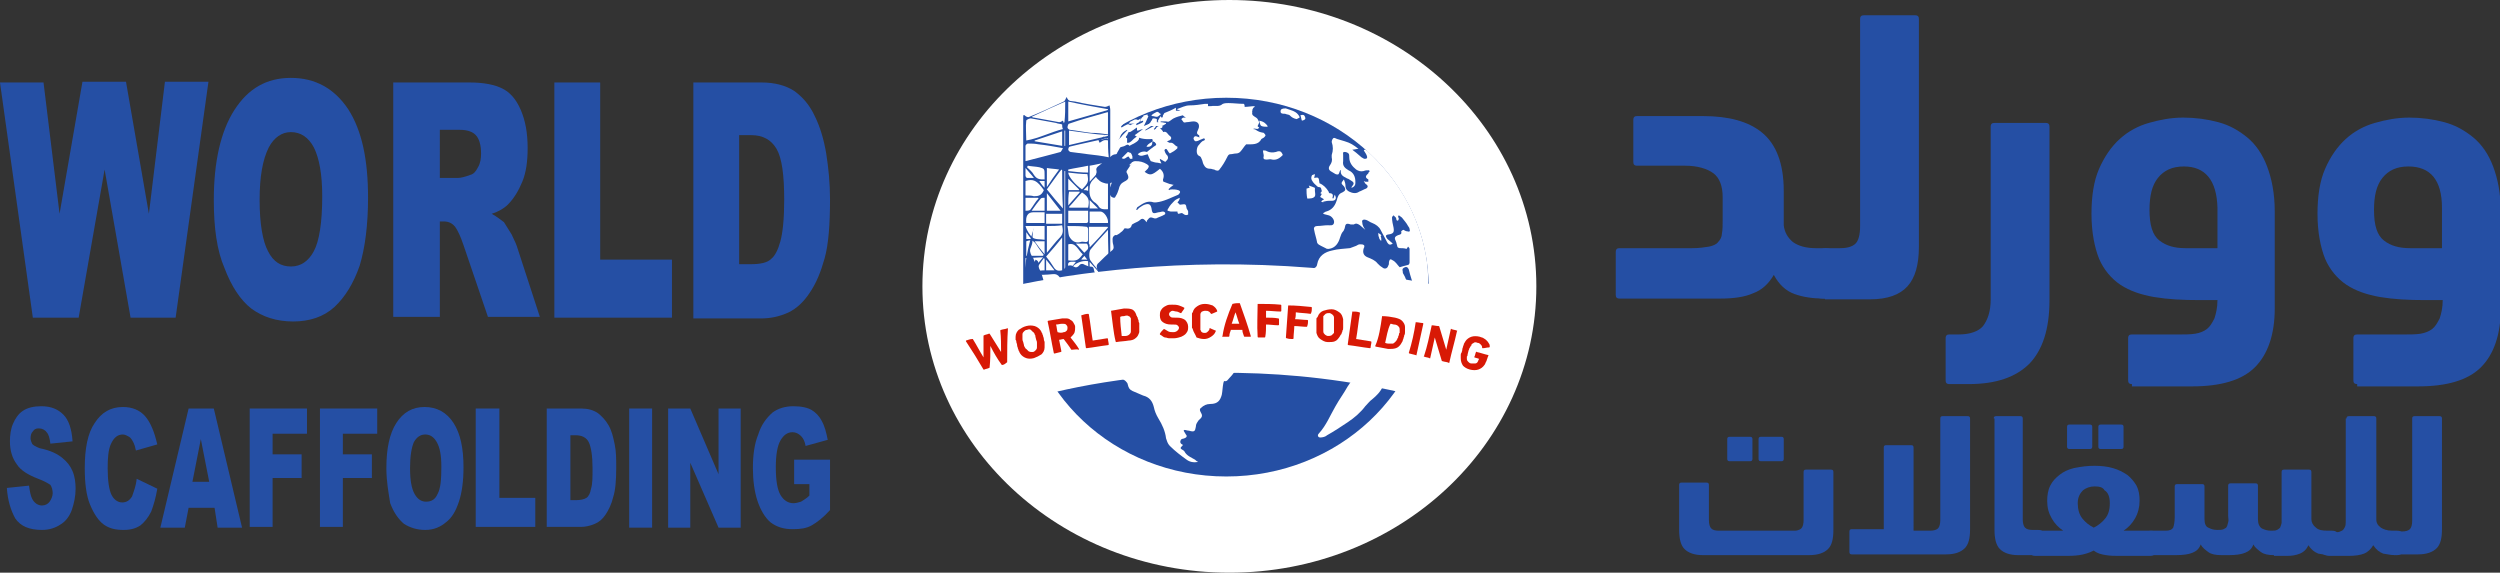 <svg xmlns="http://www.w3.org/2000/svg" xmlns:xlink="http://www.w3.org/1999/xlink" id="Layer_1" x="0px" y="0px" viewBox="0 0 327.4 75" style="enable-background:new 0 0 327.4 75;" xml:space="preserve"><rect x="0" y="0" width="327.4" height="75" fill="#333333" stroke="none"/><style type="text/css">	.st0{fill:#254FA4;}	.st1{fill:#FFFFFF;}	.st2{fill:#D81905;}</style><g>	<g>		<g>			<path class="st0" d="M0,10.8h5.7L7.8,28l3-17.3h5.7l3,17.3l2.1-17.3h5.7L23,41.6h-5.9l-3.4-19.4l-3.4,19.4H4.3L0,10.8z"></path>			<path class="st0" d="M28,26.2c0-5,0.9-9,2.7-11.8c1.8-2.8,4.2-4.2,7.4-4.2c3.2,0,5.7,1.4,7.5,4.1c1.8,2.8,2.6,6.6,2.6,11.6    c0,3.6-0.4,6.6-1.1,8.9c-0.8,2.3-1.9,4.1-3.3,5.4c-1.4,1.3-3.3,1.9-5.4,1.9c-2.2,0-4-0.6-5.5-1.7c-1.4-1.1-2.6-2.9-3.5-5.3    C28.4,32.8,28,29.8,28,26.2z M34,26.2c0,3.1,0.4,5.4,1.1,6.7c0.7,1.4,1.7,2,3,2c1.3,0,2.3-0.7,3-2c0.7-1.3,1.1-3.7,1.1-7.2    c0-2.9-0.4-5-1.1-6.4c-0.7-1.3-1.7-2-3-2c-1.2,0-2.2,0.7-2.9,2C34.4,20.9,34,23.1,34,26.2z"></path>			<path class="st0" d="M51.5,41.6V10.8h10c1.9,0,3.3,0.3,4.3,0.8c1,0.5,1.8,1.4,2.4,2.8c0.6,1.4,0.9,3,0.9,5c0,1.7-0.2,3.2-0.7,4.4    c-0.5,1.2-1.1,2.2-1.9,3c-0.5,0.5-1.2,0.9-2.1,1.2c0.7,0.4,1.2,0.8,1.6,1.1c0.2,0.3,0.5,0.8,1,1.6c0.4,0.8,0.7,1.5,0.8,1.9    l2.9,8.9h-6.8l-3.2-9.4c-0.4-1.2-0.8-2-1.1-2.4c-0.4-0.5-0.9-0.7-1.5-0.7h-0.5v12.5H51.5z M57.5,23.3h2.5c0.3,0,0.8-0.1,1.6-0.4    c0.4-0.1,0.7-0.4,1-1c0.3-0.5,0.4-1.1,0.4-1.8c0-1-0.2-1.8-0.6-2.3C62,17.3,61.3,17,60.2,17h-2.6V23.3z"></path>			<path class="st0" d="M72.6,10.8h6V34H88v7.6H72.6V10.8z"></path>			<path class="st0" d="M90.8,10.8h8.9c1.8,0,3.2,0.4,4.3,1.1c1.1,0.8,2,1.8,2.7,3.3c0.7,1.4,1.2,3.1,1.5,4.9c0.3,1.9,0.5,3.9,0.5,6    c0,3.3-0.2,5.9-0.7,7.7c-0.5,1.8-1.1,3.3-2,4.6c-0.8,1.2-1.7,2-2.7,2.5c-1.3,0.6-2.5,0.8-3.6,0.8h-8.9V10.8z M96.8,17.7v16.9h1.5    c1.3,0,2.2-0.2,2.7-0.7c0.5-0.4,0.9-1.2,1.2-2.3c0.3-1.1,0.5-2.9,0.5-5.4c0-3.3-0.3-5.5-1-6.7c-0.7-1.2-1.8-1.8-3.3-1.8H96.8z"></path>			<path class="st0" d="M0.9,63.9l2.9-0.3c0.1,0.7,0.2,1.3,0.4,1.7c0.3,0.6,0.8,0.9,1.3,0.9c0.4,0,0.8-0.2,1-0.5    c0.2-0.3,0.4-0.7,0.4-1.1c0-0.4-0.1-0.8-0.3-1.1C6.3,63.3,5.8,63,5,62.7c-1.3-0.5-2.3-1.1-2.8-1.9c-0.6-0.8-0.9-1.8-0.9-3    c0-0.8,0.1-1.6,0.4-2.3C2,54.8,2.4,54.2,3,53.8c0.6-0.4,1.4-0.6,2.4-0.6c1.3,0,2.2,0.4,2.9,1.1c0.7,0.7,1.1,1.9,1.2,3.5l-2.9,0.3    c-0.1-0.7-0.2-1.2-0.5-1.5c-0.2-0.3-0.6-0.5-1-0.5c-0.4,0-0.6,0.1-0.8,0.4c-0.2,0.2-0.3,0.5-0.3,0.9c0,0.2,0.1,0.5,0.2,0.7    c0.1,0.2,0.5,0.4,1,0.6C6.7,59,7.6,59.5,8.2,60c0.6,0.5,1,1,1.3,1.7c0.3,0.7,0.4,1.5,0.4,2.3c0,1-0.2,1.9-0.5,2.8    c-0.3,0.8-0.8,1.5-1.5,1.9c-0.6,0.4-1.4,0.7-2.4,0.7c-1.7,0-2.8-0.5-3.5-1.5C1.4,66.8,1,65.5,0.9,63.9z"></path>			<path class="st0" d="M17.9,62.7l2.7,1.3c-0.2,1.2-0.5,2.2-0.8,3c-0.4,0.8-0.9,1.4-1.4,1.8c-0.6,0.4-1.3,0.6-2.2,0.6    c-1.1,0-1.9-0.2-2.6-0.7c-0.7-0.5-1.3-1.4-1.8-2.6c-0.5-1.2-0.7-2.8-0.7-4.8c0-2.6,0.4-4.6,1.3-5.9c0.9-1.4,2.1-2.1,3.7-2.1    c1.2,0,2.2,0.4,2.9,1.2s1.2,2,1.6,3.7L17.8,59c-0.1-0.5-0.2-0.8-0.3-1c-0.2-0.4-0.4-0.7-0.6-0.8s-0.5-0.3-0.8-0.3    c-0.7,0-1.2,0.4-1.6,1.3c-0.3,0.7-0.4,1.7-0.4,3.1c0,1.7,0.2,2.9,0.5,3.5c0.3,0.6,0.8,1,1.4,1c0.6,0,1-0.3,1.3-0.8    C17.5,64.4,17.8,63.7,17.9,62.7z"></path>			<path class="st0" d="M28.1,66.5h-3.4l-0.5,2.6H21l3.7-15.6H28l3.7,15.6h-3.2L28.1,66.5z M27.4,63.1l-1.1-5.6l-1.1,5.6H27.4z"></path>			<path class="st0" d="M32.7,53.5h7.5v3.3h-4.5v2.7h3.8v3.1h-3.8v6.4h-3V53.5z"></path>			<path class="st0" d="M41.9,53.5h7.5v3.3h-4.5v2.7h3.8v3.1h-3.8v6.4h-3V53.5z"></path>			<path class="st0" d="M50.6,61.3c0-2.5,0.4-4.5,1.3-5.9c0.9-1.4,2.1-2.1,3.7-2.1c1.6,0,2.9,0.7,3.8,2.1c0.9,1.4,1.3,3.3,1.3,5.8    c0,1.8-0.2,3.3-0.6,4.5c-0.4,1.2-0.9,2.1-1.7,2.7c-0.7,0.6-1.6,1-2.7,1c-1.1,0-2-0.3-2.8-0.8c-0.7-0.6-1.3-1.4-1.8-2.7    C50.9,64.6,50.6,63.1,50.6,61.3z M53.7,61.3c0,1.6,0.2,2.7,0.6,3.4c0.4,0.7,0.9,1,1.5,1c0.7,0,1.2-0.3,1.5-1    c0.4-0.7,0.5-1.9,0.5-3.6c0-1.5-0.2-2.5-0.6-3.2c-0.4-0.7-0.9-1-1.5-1c-0.6,0-1.1,0.3-1.5,1C53.9,58.6,53.7,59.7,53.7,61.3z"></path>			<path class="st0" d="M62.4,53.5h3v11.7h4.7v3.8h-7.8V53.5z"></path>			<path class="st0" d="M71.6,53.5h4.5c0.9,0,1.6,0.2,2.2,0.6c0.5,0.4,1,0.9,1.4,1.6c0.4,0.7,0.6,1.5,0.8,2.5c0.2,0.9,0.2,2,0.2,3    c0,1.7-0.1,3-0.4,3.9c-0.2,0.9-0.6,1.7-1,2.3c-0.4,0.6-0.9,1-1.4,1.2c-0.7,0.3-1.3,0.4-1.8,0.4h-4.5V53.5z M74.7,57v8.5h0.7    c0.6,0,1.1-0.1,1.4-0.3c0.3-0.2,0.5-0.6,0.6-1.2c0.2-0.6,0.2-1.5,0.2-2.7c0-1.6-0.2-2.8-0.5-3.4c-0.3-0.6-0.9-0.9-1.7-0.9H74.7z"></path>			<path class="st0" d="M82.4,53.5h3v15.6h-3V53.5z"></path>			<path class="st0" d="M87.6,53.5h2.8l3.7,8.6v-8.6H97v15.6h-2.9l-3.7-8.5v8.5h-2.9V53.5z"></path>			<path class="st0" d="M104,63.4v-3.2h4.7v6.6c-0.9,1-1.7,1.6-2.4,2c-0.7,0.4-1.5,0.5-2.5,0.5c-1.2,0-2.1-0.3-2.9-0.9    c-0.7-0.6-1.3-1.6-1.7-2.8c-0.4-1.2-0.6-2.7-0.6-4.3c0-1.7,0.2-3.2,0.7-4.4c0.4-1.3,1.1-2.2,1.9-2.9c0.7-0.5,1.6-0.8,2.7-0.8    c1.1,0,1.9,0.2,2.4,0.5c0.5,0.3,1,0.8,1.3,1.4c0.4,0.7,0.6,1.5,0.8,2.5l-2.9,0.8c-0.1-0.6-0.3-1-0.6-1.3    c-0.3-0.3-0.7-0.5-1.1-0.5c-0.7,0-1.2,0.4-1.6,1.1c-0.4,0.7-0.6,1.9-0.6,3.5c0,1.7,0.2,2.9,0.6,3.6c0.4,0.7,1,1.1,1.7,1.1    c0.3,0,0.7-0.1,1-0.2c0.3-0.2,0.7-0.4,1.1-0.8v-1.5H104z"></path>		</g>	</g>	<ellipse class="st1" cx="161" cy="37.5" rx="40.2" ry="37.5"></ellipse>	<g>		<g>			<path class="st0" d="M221.6,32.5c0.9,0,1.6-0.1,2.2-0.2c0.5-0.1,1-0.3,1.2-0.6c0.3-0.3,0.5-0.7,0.5-1.1c0.1-0.5,0.1-1.1,0.1-1.8    v-3c0-1.4-0.4-2.5-1.2-3.1c-0.8-0.6-2.1-1-3.7-1h-6.3c-0.4,0-0.5-0.2-0.5-0.5v-5.5c0-0.4,0.2-0.5,0.5-0.5h8.6    c3.4,0,6,0.7,7.8,2.2s2.8,4,2.8,7.6v4.5c0.1,0.9,0.5,1.6,1.2,2.2c0.7,0.5,1.7,0.8,3,0.8h1.2c0.7,0,1.3,0.3,1.6,0.8    c0.4,0.5,0.5,1.3,0.5,2.5c0,2.2-0.7,3.3-2.2,3.3c-1.5,0-2.8-0.2-3.9-0.6c-1.1-0.4-2-1.2-2.7-2.5c-0.7,1.2-1.6,2-2.7,2.4    c-1.1,0.5-2.6,0.7-4.3,0.7h-13.2c-0.4,0-0.5-0.2-0.5-0.5V33c0-0.4,0.2-0.5,0.5-0.5H221.6z"></path>			<path class="st0" d="M239,39.1c-0.7,0-1.3-0.1-1.6-0.4c-0.4-0.3-0.5-0.8-0.5-1.5c0-0.4,0-0.9,0.1-1.5c0.1-0.5,0.2-1.1,0.4-1.5    c0.2-0.5,0.4-0.9,0.7-1.2c0.3-0.3,0.6-0.5,1-0.5h1.9c0.9,0,1.6-0.2,2-0.6c0.4-0.4,0.6-1.2,0.6-2.3V2.5c0-0.4,0.2-0.5,0.5-0.5h6.7    c0.4,0,0.5,0.2,0.5,0.5v29.8c0,2.4-0.5,4.1-1.5,5.2c-1,1.1-2.6,1.7-4.9,1.7H239z"></path>			<path class="st0" d="M255.3,50.3c-0.4,0-0.5-0.2-0.5-0.5v-5.5c0-0.4,0.2-0.5,0.5-0.5h1.2c1.5,0,2.6-0.4,3.2-1.1    c0.6-0.8,1-1.9,1-3.5V16.6c0-0.4,0.2-0.5,0.5-0.5h6.7c0.4,0,0.5,0.2,0.5,0.5v22.7c0,3.8-0.9,6.5-2.6,8.3c-1.8,1.8-4.4,2.7-8,2.7    H255.3z"></path>			<path class="st0" d="M279.2,50.3c-0.4,0-0.5-0.2-0.5-0.5v-5.5c0-0.4,0.2-0.5,0.5-0.5h6.3c0.7,0,1.4,0,2-0.1    c0.6-0.1,1.1-0.3,1.5-0.6c0.4-0.3,0.7-0.8,1-1.4c0.2-0.6,0.4-1.4,0.4-2.4H288c-2.2,0-4.1-0.1-5.9-0.4c-1.7-0.3-3.2-0.8-4.4-1.6    c-1.2-0.8-2.2-2-2.8-3.4c-0.6-1.5-1-3.5-1-5.9c0-2.3,0.3-4.3,1-5.9c0.7-1.6,1.6-2.9,2.7-3.9c1.1-1,2.4-1.7,3.8-2.1    c1.4-0.4,2.9-0.7,4.5-0.7c1.6,0,3.1,0.2,4.6,0.6c1.5,0.4,2.7,1.1,3.8,2c1.1,0.9,2,2.2,2.6,3.8c0.6,1.6,1,3.5,1,5.9v12.7    c0,3.4-0.9,6-2.6,7.7c-1.7,1.7-4.5,2.5-8.2,2.5H279.2z M286,21.8c-1.5,0-2.6,0.5-3.4,1.5c-0.8,1-1.1,2.4-1.1,4.2    c0,2,0.4,3.3,1.3,4c0.9,0.7,2,1,3.4,1h4.2v-5.3C290.3,23.6,288.8,21.8,286,21.8z"></path>			<path class="st0" d="M308.7,50.3c-0.4,0-0.5-0.2-0.5-0.5v-5.5c0-0.4,0.2-0.5,0.5-0.5h6.3c0.7,0,1.4,0,2-0.1    c0.6-0.1,1.1-0.3,1.5-0.6c0.4-0.3,0.7-0.8,1-1.4c0.2-0.6,0.4-1.4,0.4-2.4h-2.3c-2.2,0-4.1-0.1-5.9-0.4c-1.7-0.3-3.2-0.8-4.4-1.6    c-1.2-0.8-2.2-2-2.8-3.4c-0.6-1.5-1-3.5-1-5.9c0-2.3,0.3-4.3,1-5.9c0.7-1.6,1.6-2.9,2.7-3.9c1.1-1,2.4-1.7,3.8-2.1    c1.4-0.4,2.9-0.7,4.5-0.7c1.6,0,3.1,0.2,4.6,0.6c1.5,0.4,2.7,1.1,3.8,2c1.1,0.9,2,2.2,2.6,3.8c0.6,1.6,1,3.5,1,5.9v12.7    c0,3.4-0.9,6-2.6,7.7c-1.7,1.7-4.5,2.5-8.2,2.5H308.7z M315.4,21.8c-1.5,0-2.6,0.5-3.4,1.5c-0.8,1-1.1,2.4-1.1,4.2    c0,2,0.4,3.3,1.3,4c0.9,0.7,2,1,3.4,1h4.2v-5.3C319.8,23.6,318.3,21.8,315.4,21.8z"></path>			<path class="st0" d="M235.9,69.2c0.2-0.2,0.3-0.6,0.3-1.1v-6.3c0-0.2,0.1-0.3,0.3-0.3h3.3c0.2,0,0.3,0.1,0.3,0.3v7.6    c0,1.2-0.2,2-0.7,2.5c-0.5,0.5-1.3,0.8-2.5,0.8H223c-1.1,0-1.9-0.3-2.4-0.8c-0.5-0.5-0.7-1.4-0.7-2.5v-5.9c0-0.2,0.1-0.3,0.3-0.3    h3.3c0.2,0,0.3,0.1,0.3,0.3v4.6c0,0.5,0.1,0.9,0.3,1.1c0.2,0.2,0.5,0.3,1,0.3h10C235.3,69.5,235.7,69.4,235.9,69.2z M226.5,60.4    c-0.2,0-0.3-0.1-0.3-0.3v-2.6c0-0.2,0.1-0.3,0.3-0.3h2.7c0.2,0,0.3,0.1,0.3,0.3v2.6c0,0.2-0.1,0.3-0.3,0.3H226.5z M230.6,60.4    c-0.2,0-0.3-0.1-0.3-0.3v-2.6c0-0.2,0.1-0.3,0.3-0.3h2.7c0.2,0,0.3,0.1,0.3,0.3v2.6c0,0.2-0.1,0.3-0.3,0.3H230.6z"></path>			<path class="st0" d="M250.4,69.5h2.4c0.4,0,0.8-0.1,1-0.3c0.2-0.2,0.3-0.6,0.3-1.1V54.8c0-0.2,0.1-0.3,0.3-0.3h3.3    c0.2,0,0.3,0.1,0.3,0.3v14.5c0,1.2-0.2,2-0.7,2.5c-0.5,0.5-1.3,0.8-2.4,0.8h-12.4c-0.2,0-0.3-0.1-0.3-0.3v-2.7    c0-0.2,0.1-0.3,0.3-0.3h4.2V58.6c0-0.2,0.1-0.3,0.3-0.3h3.3c0.2,0,0.3,0.1,0.3,0.3V69.5z"></path>			<path class="st0" d="M261.1,54.8c0-0.2,0.1-0.3,0.3-0.3h3.2c0.2,0,0.3,0.1,0.3,0.3v13.2c0,0.5,0.1,0.9,0.3,1.1    c0.2,0.2,0.5,0.3,1,0.3h0.7c0.4,0,0.6,0.1,0.8,0.4c0.2,0.3,0.3,0.7,0.3,1.3c0,0.6-0.1,1.1-0.3,1.3c-0.2,0.2-0.4,0.3-0.8,0.3h-2.6    c-1.1,0-1.9-0.3-2.4-0.8c-0.5-0.5-0.7-1.4-0.7-2.5V54.8z"></path>			<path class="st0" d="M274.3,61c0.9,0,1.7,0.1,2.4,0.3c0.7,0.2,1.3,0.5,1.9,0.9c0.5,0.4,0.9,0.9,1.2,1.4c0.3,0.6,0.4,1.2,0.4,2    c0,0.8-0.2,1.6-0.6,2.3c-0.4,0.7-0.9,1.2-1.5,1.6c0.1,0,0.3,0,0.4,0c0.2,0,0.3,0,0.4,0h2.7c0.4,0,0.6,0.1,0.8,0.3    c0.2,0.2,0.3,0.6,0.3,1.3c0,0.6-0.1,1-0.3,1.3c-0.2,0.2-0.4,0.4-0.8,0.4h-4c-0.6,0-1.2,0-1.8-0.1c-0.6-0.1-1.1-0.2-1.6-0.6    c-0.6,0.3-1.2,0.5-1.9,0.6c-0.7,0.1-1.3,0.1-1.8,0.1h-3.9c-0.4,0-0.6-0.1-0.8-0.4c-0.2-0.2-0.3-0.7-0.3-1.3c0-0.6,0.1-1,0.3-1.2    c0.2-0.2,0.4-0.4,0.8-0.4h3.6c-0.6-0.4-1.1-0.9-1.5-1.6c-0.4-0.7-0.6-1.4-0.6-2.3c0-0.7,0.1-1.4,0.4-2c0.3-0.6,0.7-1,1.2-1.4    c0.5-0.4,1.1-0.7,1.9-0.9C272.6,61.1,273.4,61,274.3,61z M271,58.8c-0.2,0-0.3-0.1-0.3-0.3v-2.6c0-0.2,0.1-0.3,0.3-0.3h2.7    c0.2,0,0.3,0.1,0.3,0.3v2.6c0,0.2-0.1,0.3-0.3,0.3H271z M274.3,63.7c-0.6,0-1.1,0.2-1.5,0.5c-0.4,0.4-0.7,0.9-0.7,1.7    c0,0.8,0.2,1.5,0.6,2c0.4,0.5,0.9,0.9,1.5,1.2c0.6-0.3,1.1-0.7,1.5-1.2c0.4-0.5,0.6-1.1,0.6-2c0-0.8-0.2-1.4-0.7-1.7    C275.4,63.8,274.9,63.7,274.3,63.7z M275.1,58.8c-0.2,0-0.3-0.1-0.3-0.3v-2.6c0-0.2,0.1-0.3,0.3-0.3h2.7c0.2,0,0.3,0.1,0.3,0.3    v2.6c0,0.2-0.1,0.3-0.3,0.3H275.1z"></path>			<path class="st0" d="M297.8,72.7c-0.7,0-1.3-0.1-1.7-0.4c-0.4-0.3-0.8-0.6-1-1c-0.2,0.6-0.6,0.9-1.1,1.1    c-0.5,0.2-1.2,0.3-2.1,0.3h-1c-0.7,0-1.3-0.1-1.7-0.4c-0.4-0.3-0.8-0.6-1-1c-0.2,0.6-0.6,0.9-1.1,1.1c-0.5,0.2-1.2,0.3-2.1,0.3    h-3.2c-0.4,0-0.6-0.1-0.8-0.3c-0.2-0.2-0.3-0.6-0.3-1.2c0-0.6,0.1-1.1,0.3-1.3c0.2-0.3,0.4-0.4,0.8-0.4h1.8c0.5,0,0.8-0.1,1-0.4    c0.1-0.3,0.2-0.7,0.2-1.4v-4c0-0.2,0.1-0.3,0.3-0.3h3.3c0.2,0,0.3,0.1,0.3,0.3V68c0,0.6,0.2,1,0.5,1.1c0.4,0.2,0.7,0.3,1.2,0.3    c0.3,0,0.6,0,0.8-0.1c0.2-0.1,0.4-0.2,0.4-0.3c0.1-0.1,0.1-0.3,0.2-0.6s0-0.5,0-0.9v-3.9c0-0.2,0.1-0.3,0.3-0.3h3.3    c0.2,0,0.3,0.1,0.3,0.3V68c0,0.6,0.2,1,0.5,1.2c0.4,0.2,0.8,0.3,1.2,0.3c0.3,0,0.6,0,0.8-0.1c0.2-0.1,0.3-0.2,0.4-0.3    c0.1-0.2,0.1-0.3,0.2-0.6c0-0.2,0-0.5,0-0.9v-5.8c0-0.2,0.1-0.3,0.3-0.3h3.3c0.2,0,0.3,0.1,0.3,0.3V68c0,0.4,0.2,0.8,0.6,1.1    c0.3,0.3,0.8,0.4,1.5,0.4h0.6c0.4,0,0.6,0.1,0.8,0.4c0.2,0.2,0.3,0.7,0.3,1.2c0,1.1-0.4,1.6-1.1,1.6c-0.7,0-1.3-0.1-1.8-0.2    c-0.5-0.2-0.9-0.5-1.3-1.1c-0.2,0.5-0.6,0.9-1.1,1.1c-0.5,0.2-1,0.3-1.7,0.3H297.8z"></path>			<path class="st0" d="M307.3,54.8c0-0.2,0.1-0.3,0.3-0.3h3.3c0.2,0,0.3,0.1,0.3,0.3V68c0,0.5,0.2,0.8,0.6,1.1    c0.3,0.2,0.8,0.4,1.5,0.4h0.6c0.4,0,0.6,0.1,0.8,0.4c0.2,0.2,0.3,0.7,0.3,1.2c0,1.1-0.4,1.6-1.1,1.6c-0.7,0-1.3-0.1-1.8-0.2    c-0.5-0.2-0.9-0.5-1.3-1.1c-0.3,0.5-0.7,0.9-1.2,1.1c-0.5,0.2-1.2,0.3-2.1,0.3h-2.4c-0.4,0-0.6-0.1-0.8-0.2s-0.3-0.4-0.3-0.7    c0-0.2,0-0.5,0.1-0.7c0-0.3,0.1-0.5,0.2-0.7c0.1-0.2,0.2-0.4,0.3-0.6c0.1-0.2,0.3-0.2,0.5-0.2h0.9c0.3,0,0.5-0.1,0.7-0.2    c0.2-0.1,0.3-0.3,0.4-0.5c0.1-0.2,0.1-0.5,0.1-0.8c0-0.3,0-0.6,0-1V54.8z"></path>			<path class="st0" d="M313.7,72.7c-0.4,0-0.6-0.1-0.8-0.2s-0.3-0.4-0.3-0.7c0-0.2,0-0.5,0.1-0.7c0-0.3,0.1-0.5,0.2-0.7    c0.1-0.2,0.2-0.4,0.3-0.6c0.1-0.2,0.3-0.2,0.5-0.2h0.9c0.4,0,0.8-0.1,1-0.3c0.2-0.2,0.3-0.6,0.3-1.1V54.8c0-0.2,0.1-0.3,0.3-0.3    h3.3c0.2,0,0.3,0.1,0.3,0.3v14.5c0,1.2-0.2,2-0.7,2.5c-0.5,0.5-1.3,0.8-2.4,0.8H313.7z"></path>		</g>	</g>	<g>		<g>			<ellipse class="st0" cx="160.6" cy="37.6" rx="26.5" ry="24.8"></ellipse>			<g>				<path class="st1" d="M162,48.4c-0.2-0.1-0.4-0.1-0.5-0.2c-0.9-0.6-1.8-0.9-3-0.6c0-0.4-0.2-0.7-0.6-0.6c-0.3,0.1-0.7,0.2-1,0.3     c0,0,0-0.1,0-0.2c0-0.1,0-0.3-0.1-0.4c-0.1,0-0.3,0.1-0.4,0.1c-0.3,0.1-0.5,0.3-0.8,0.4c-0.1-0.4-0.1-0.5,0.2-0.6     c0.2-0.1,0.4-0.2,0.5-0.3c0.3-0.2,0.3-0.3,0.1-0.6c-0.1-0.2-0.2-0.3-0.3-0.5c-0.1-0.1-0.2-0.3-0.4-0.4c-0.7-0.2-1.4-0.3-2-0.5     c-0.4-0.1-0.9-0.3-1.3-0.5c-0.2-0.1-0.4-0.3-0.4-0.5c-0.1-0.3-0.1-0.5-0.5-0.5c0,0-0.1-0.1-0.1-0.1c-0.1-0.2-0.3-0.2-0.5-0.2     c-0.2,0-0.4,0.1-0.6,0.2c-0.6,0.1-1.1,0.1-1.7-0.3c-0.1-0.1-0.3-0.1-0.4-0.1c-0.1,0-0.1,0.2-0.2,0.3c-0.1,0.2-0.1,0.3-0.1,0.6     c-0.5-0.4-0.1-0.9-0.3-1.2c-0.4,0.2-0.9,0.4-1.3,0.6c-0.1,0.1-0.3,0.2-0.3,0.3c-0.1,0.4-0.3,0.4-0.7,0.3     c-0.4-0.1-0.8-0.2-1.1-0.2c-0.6,0-0.8-0.1-0.8-0.7c0-0.3,0-0.7-0.1-1c0-0.4-0.3-0.6-0.7-0.7c-0.2,0-0.5,0-0.7,0     c-0.3,0-0.4-0.1-0.3-0.3c0.1-0.2,0.2-0.5,0.2-0.7c0.1-0.3,0.2-0.5,0.2-0.8c0-0.1-0.1-0.4-0.3-0.4c-0.1,0-0.3,0.1-0.5,0.2     c-0.2,0.2-0.4,0.5-0.6,0.7c-0.2,0.2-0.5,0.4-0.9,0.2c-0.4-0.1-0.5-0.4-0.5-0.8c-0.1-0.5-0.2-1-0.3-1.5c-0.3-0.8,0.1-1.8,0.8-2.3     c0.3-0.2,0.6-0.2,0.9,0c0.3,0.2,0.5,0.1,0.7-0.1c0.2-0.3,0.5-0.3,0.8-0.1c0.2,0.1,0.3,0.1,0.5,0.2c0.6,0,0.6,0.1,0.7,0.6     c0.1,0.4,0.4,0.8,0.6,1.2c0.1,0.1,0.3,0.2,0.4,0.3c0,0,0.1-0.1,0.1-0.1c0-0.2-0.1-0.3-0.1-0.5c-0.1-0.3-0.3-0.6-0.5-0.9     c-0.2-0.4-0.3-0.8,0.1-1.1c0.5-0.5,1-1,1.6-1.5c0.3-0.2,0.4-0.4,0.3-0.8c-0.1-0.3-0.1-0.6-0.1-0.8c0-0.4,0.4-0.6,0.5-0.5     c0.2-0.1,0.4-0.2,0.6-0.4c0.2-0.1,0.3-0.3,0.4-0.4c0-0.1,0.1-0.1,0.2-0.1c0.4,0.1,0.7,0,0.8-0.4c0-0.1,0.2-0.2,0.4-0.3     c0.2-0.1,0.5-0.2,0.7-0.4c0.2-0.2,0.4-0.2,0.6,0c0.1,0.1,0.2,0.2,0.2,0.3c0.1-0.1,0.1-0.1,0.1-0.2c0.4-0.5,0.4-0.5,1-0.3     c0,0,0.1,0,0.2,0c0.4-0.2,0.8-0.3,1.1-0.5c0.1,0,0.1-0.2,0.1-0.2c0-0.1-0.2-0.2-0.3-0.2c-0.2,0-0.4,0.1-0.6,0.1     c-0.7,0.2-0.8,0.2-0.9-0.5c-0.1-0.5-0.3-0.7-0.9-0.5c-0.3,0.1-0.5,0.3-0.7,0.4c-0.1,0.1-0.2,0.2-0.3,0.3c0,0-0.1,0-0.1-0.1     c0.1-0.1,0.1-0.3,0.2-0.3c0.6-0.4,1.2-0.9,2.1-0.6c0.1,0,0.2,0,0.3,0c1-0.1,1.9-0.6,2.9-1c0,0,0.1-0.1,0.1-0.1     c0.2-0.2,0.2-0.4-0.1-0.5c-0.3-0.1-0.6-0.1-0.8-0.1c-0.1,0-0.3,0-0.4,0.1c0,0,0-0.1-0.1-0.1c0.2-0.2,0.4-0.4,0.7-0.6     c-0.2,0-0.3-0.1-0.5-0.1c-0.3-0.1-0.5-0.2-0.8-0.3c-0.1,0-0.1-0.2-0.1-0.3c0.2-0.5,0.1-1-0.4-1.4c-1.1,0.9-1.3,0.9-2,0.4     c0.1-0.1,0.3-0.3,0.4-0.4c0.2-0.3,0.2-0.4-0.1-0.6c-0.5-0.3-0.9-0.4-1.5-0.4c-0.3,0-0.4,0.1-0.5,0.3c-0.2,0.3-0.4,0.6-0.6,0.9     c-0.1,0.1-0.1,0.3,0,0.4c0.3,0.6,0.2,0.8-0.4,1.1c-0.4,0.2-0.6,0.5-0.7,1c-0.1,0.3-0.2,0.6-0.4,0.9c-0.1,0.3-0.3,0.2-0.5,0.1     c-0.3-0.2-0.4-0.7-0.3-1.1c0.1-0.2,0.2-0.5,0.3-0.8c-0.6,0.2-0.6,0.2-1.2,0c-0.3-0.1-0.5-0.3-0.7-0.5c-0.3-0.3-0.2-0.5-0.1-0.8     c0-0.1,0-0.1,0-0.2c-0.1-0.3,0-0.5,0.3-0.7c0.3-0.2,0.5-0.5,0.8-0.6c0.5-0.2,0.8-0.9,1.4-0.9c0.1,0,0.2-0.1,0.2-0.2     c0.1-0.2,0.3-0.5,0.4-0.7c0.2-0.1,0.4-0.1,0.6-0.2c0.2-0.1,0.4-0.3,0.6,0c1.2-0.6,1.4-0.8,1.2-1.3c-0.1,0-0.3,0.1-0.4,0.2     c-0.3,0.2-0.5,0.5-0.7,0.6c-0.1,0.1-0.3,0.1-0.4,0.1c0-0.1,0-0.2,0-0.4c0-0.1,0-0.1,0-0.2c-0.3-0.1-0.1-0.3,0-0.4     c0.1-0.3,0.3-0.5,0.4-0.8c0,0-0.1-0.1-0.1-0.1c-0.3,0.3-0.6,0.6-0.9,0.9c-0.4,0.6-0.9,0.8-1.7,0.7c-0.7-0.1-0.7-0.1-1.3,0.3     c-0.1-0.3-0.3-0.5-0.4-0.7c0,0-0.1,0.1-0.2,0.1c-2.9,2.3-5.3,5.2-6.9,8.4c-0.4,0.7-0.7,1.5-0.9,2.3c-0.3,0.9-0.4,1.8-0.4,2.8     c0,0.3-0.1,0.5-0.2,0.8c-0.2,0.4-0.1,0.7,0.1,1.1c0.2,0.2,0.3,0.5,0.4,0.8c0-0.1,0.1-0.2,0.1-0.3c0.3,0.1,0.4,0.3,0.4,0.5     c0,0.3,0,0.6,0.2,0.9c0.4,0.9,0.6,1.8,0.7,2.7c0,0.8,0.5,1.4,1.3,1.7c0.4,0.1,0.8,0.3,1.2,0.5c0.2,0.1,0.5,0.3,0.6,0.5     c0.2,0.4,0.5,0.5,0.9,0.6c0.2,0,0.3,0.1,0.5,0.2c0.4,0.2,0.9,0.4,1,0.9c0,0.1,0.2,0.2,0.3,0.3c0.3,0.2,0.6,0.4,0.8,0.5     c0.5,0.3,0.5,0.3,0.7-0.2c0,0,0,0,0.1,0c0.9,0.3,1.4,1.2,1.1,2c-0.1,0.2-0.1,0.3-0.2,0.5c-0.2,0.4-0.2,0.9,0.2,1.2     c0.2,0.2,0.2,0.4-0.2,0.5c-0.2,0.1-0.4,0.2-0.2,0.4c0.2,0.3,0.4,0.7,0.7,0.9c0.5,0.5,1.2,0.9,1.7,1.3c0.1,0.1,0.3,0.3,0.3,0.5     c0.1,0.4,0.2,0.6,0.6,0.8c0.5,0.2,0.9,0.4,1.4,0.6c0.8,0.2,1.2,0.7,1.4,1.5c0.1,0.5,0.3,1,0.6,1.5c0.5,0.8,0.9,1.7,1,2.6     c0.1,0.3,0.2,0.7,0.5,1c0.7,0.7,1.5,1.3,2.2,1.8c0.4,0.3,0.9,0.4,1.5,0.3c-0.2-0.1-0.3-0.2-0.4-0.3c-0.5-0.3-1.1-0.5-1.4-1.1     c0,0-0.1-0.1-0.1-0.1c-0.5-0.3-0.5-0.3-0.1-0.7c0,0,0-0.1-0.1-0.1c-0.2-0.1-0.3-0.3-0.2-0.5c0.1-0.3,0.3-0.2,0.5-0.3     c0.3-0.1,0.4-0.3,0.2-0.5c-0.1-0.2-0.2-0.3-0.3-0.5c0,0,0.1-0.1,0.1-0.1c0.2,0,0.4,0.1,0.6,0.1c0.7,0.2,0.8,0.1,0.9-0.5     c0-0.4,0.2-0.6,0.4-0.9c0.5-0.4,0.5-0.6,0.2-1.1c-0.1-0.2-0.1-0.4,0.1-0.5c0.3-0.3,0.7-0.5,1.2-0.5c1,0,1.3-0.5,1.5-1.2     c0.1-0.5,0.1-1,0.2-1.5c0-0.1,0.1-0.3,0.1-0.3c0.4,0.1,0.5-0.2,0.7-0.4c0.3-0.3,0.6-0.7,0.8-1C162.5,48.6,162.3,48.5,162,48.4z"></path>				<path class="st1" d="M186.7,33.2c-1-5.2-3.6-9.7-7.6-13.4c-0.1-0.1-0.3-0.2-0.4-0.2c0,0-0.1,0.1-0.1,0.1     c0.1,0.2,0.3,0.4,0.4,0.7c0,0.1,0.1,0.2,0,0.3c0,0.1-0.2,0.1-0.3,0.1c-0.1,0-0.2-0.1-0.4-0.2c-0.2-0.2-0.5-0.4-0.7-0.6     c-0.1-0.1-0.3-0.2-0.5-0.4c0.3,0,0.5-0.1,0.8-0.1c-0.6-0.5-1.1-0.8-1.8-1c-0.3-0.1-0.7-0.2-1-0.3c-0.2-0.1-0.4-0.2-0.5-0.1     c-0.1,0.1-0.2,0.3-0.2,0.5c0.2,0.6,0.2,1.1,0,1.7c0,0.1,0,0.2,0,0.3c0.1,0.4,0,0.7-0.2,1c-0.3,0.4-0.2,0.7,0.2,0.9     c0.2,0.1,0.3,0.2,0.5,0.3c0.3,0.1,0.4,0.1,0.5-0.2c0-0.1,0.1-0.2,0.1-0.3c0,0,0.1,0,0.1,0c-0.1,0.6,0.3,0.8,0.7,1     c0.1,0.1,0.3,0.1,0.4,0.2c0.7,0.4,0.7,0.5,0.3,1c0,0,0,0,0,0.1c0,0,0,0,0,0c0,0,0,0,0,0c0.3-0.1,0.5-0.3,0.5-0.6     c0-0.1,0-0.1,0-0.2c0-0.6-0.2-1.2-0.9-1.5c-0.5-0.3-0.8-0.6-0.7-1.2c0-0.3,0-0.6,0-0.8c0-0.2-0.1-0.4,0.2-0.4     c0.2,0,0.4,0.1,0.5,0.2c0.1,0.1,0.1,0.3,0.1,0.5c0,0.7,0.4,1.2,0.9,1.6c0.3,0.2,0.6,0.3,1,0.2c0.2-0.1,0.4-0.1,0.7-0.1     c0,0,0,0.1,0.1,0.1c-0.1,0.1-0.2,0.2-0.2,0.3c-0.2,0.2-0.6,0.5,0,0.8c0,0,0,0.2,0,0.3c0,0,0,0,0,0c-0.1,0-0.1,0-0.2,0     c-0.1,0-0.1,0-0.2,0c-0.1,0-0.1-0.1-0.2-0.1c0.1,0.2,0.2,0.4,0.4,0.5c0.2,0.2,0.1,0.4-0.1,0.5c-0.3,0.1-0.6,0.3-0.9,0.4     c-0.4,0.3-0.9,0.2-1.3,0c-0.4-0.2-0.5-0.5-0.5-0.8c0-0.3-0.1-0.5-0.2-0.8c-0.4,0.5-0.4,0.5,0,0.9c0.3,0.4,0.2,0.6-0.2,0.8     c-0.3,0.1-0.5,0.3-0.6,0.6c-0.1,0.2-0.1,0.4-0.2,0.6c-0.2,0.6-0.6,1.1-1.3,1.3c-0.1,0-0.2,0.1-0.4,0.2c0,0,0,0.1,0,0.1     c0.2,0.1,0.4,0.1,0.7,0.2c0.4,0.1,0.8,0.6,0.7,1c-0.1,0.4-0.5,0.3-0.8,0.3c-0.5,0-0.9,0.1-1.4,0.1c-0.3,0-0.5,0.2-0.4,0.5     c0.1,0.6,0.3,1.1,0.4,1.7c0.1,0.2,0.3,0.3,0.5,0.4c0.2,0.1,0.4,0.2,0.6,0.3c0.1,0.1,0.3,0.1,0.4,0.1c0.9-0.1,1.3-0.8,1.5-1.5     c0.1-0.3,0.2-0.6,0.4-0.8c0.1-0.1,0.1-0.2,0.2-0.4c0.1-0.6,0.2-0.7,0.8-0.5c0.1,0,0.3,0,0.4,0c0.3-0.2,0.5-0.1,0.8,0.1     c0.2,0.2,0.5,0.4,0.7,0.6c-0.2-0.3-0.4-0.6-0.4-1c-0.1-0.3,0.2-0.4,0.5-0.3c0.3,0.1,0.5,0.3,0.8,0.4c0.5,0.2,0.9,0.5,1.1,0.9     c0.3,0.6,0.6,1.1,0.9,1.7c0.2,0.3,0.4,0.3,0.7,0.1c-0.2-0.2-0.5-0.4-0.7-0.6c-0.1-0.1-0.2-0.3-0.2-0.4c0-0.1,0.2-0.2,0.4-0.2     c0.6-0.1,0.7-0.3,0.6-0.9c-0.1-0.4-0.2-0.9-0.2-1.3c0-0.1,0.1-0.2,0.2-0.3c0.1,0.1,0.2,0.2,0.3,0.3c0.1,0.1,0,0.2,0.1,0.3     c0,0.1,0.1,0.1,0.2,0.1c0-0.1,0.1-0.2,0.1-0.2c0-0.1-0.1-0.2-0.1-0.4c0,0,0.1-0.1,0.1-0.1c0.1,0.1,0.3,0.2,0.4,0.3     c0.3,0.4,0.6,0.7,0.8,1.1c0.1,0.1,0.2,0.3,0.2,0.4c0.1,0.3,0,0.4-0.3,0.3c-0.2,0-0.3-0.1-0.5-0.2c-0.1,0-0.3,0.2-0.3,0.2     c0.1,0.4-0.1,0.4-0.4,0.5c-0.5,0.2-0.5,0.4-0.3,0.8c0.1,0.2,0.1,0.4,0.2,0.7c0,0.1,0.2,0.2,0.3,0.2c0.3,0,0.6,0,0.9,0.1     c0,0,0.1-0.1,0.2-0.3c0.1,0.1,0.2,0.2,0.2,0.3c0,0.6,0,1.2,0,1.8c0,0.1-0.1,0.3-0.2,0.3c-0.4,0.1-0.8,0.2-1.1,0.3     c-0.3-0.3-0.5-0.7-0.9-0.9c-0.3-0.2-0.4-0.2-0.5,0.2c0,0.2,0,0.4-0.1,0.5c-0.1,0.4-0.5,0.5-0.8,0.2c-0.2-0.1-0.4-0.3-0.6-0.5     c-0.3-0.4-0.8-0.6-1.3-0.8c-0.5-0.2-0.7-0.6-0.5-1.2c0.1-0.1,0.1-0.4,0-0.4c-0.1-0.1-0.3-0.1-0.5-0.1c-0.2,0-0.3,0.1-0.5,0.2     c-0.3,0.1-0.5,0.2-0.8,0.3c-0.8,0.1-1.6,0.1-2.3,0.3c-1,0.2-1.8,0.7-2,1.8c0,0.2-0.2,0.5-0.4,0.5c-1.1,0.4-1.8,1.3-2.3,2.2     c-0.2,0.3-0.3,0.7-0.2,1c0.2,0.5,0.1,1-0.3,1.4c-0.3,0.4-0.4,0.8-0.3,1.3c0.2,0.9,0.4,1.8,1.3,2.4c0.5,0.3,0.9,0.8,1.3,1.1     c0.3,0.3,0.7,0.3,1.1,0.3c0.2,0,0.4,0,0.5,0.1c0.5,0.2,0.9,0.2,1.4-0.1c0.3-0.2,0.7-0.3,1-0.4c0.2,0,0.3-0.1,0.4-0.1     c0,0,0,0,0.1,0c0.2,0,0.3,0.2,0.5,0.5c0,0,0,0,0,0c0,0,0,0,0,0c0.2,0,0.4,0,0.6,0.1c0.1,0,0.1,0,0.2,0c-0.1,0.3-0.2,0.5-0.3,0.8     c-0.2,0.7,0,1.3,0.3,1.9c0.3,0.5,0.3,1.1,0,1.6c-0.3,0.5-0.6,1-0.9,1.4c-0.5,0.9-1.1,1.7-1.6,2.6c-0.7,1.2-1.2,2.5-2.2,3.6     c-0.2,0.2-0.1,0.5,0.2,0.5c0.3,0,0.7-0.1,0.9-0.3c0.9-0.5,1.8-1.1,2.7-1.7c0.9-0.6,1.7-1.3,2.3-2.1c0.3-0.3,0.6-0.7,0.9-0.9     c0.6-0.5,1.1-1,1.4-1.7c0.4-0.7,0.9-1.4,1.5-2c0.3-0.3,0.6-0.7,0.9-1.1c0.8-1.1,1.1-2.3,1.5-3.5c0.2-0.5-0.3-0.8-0.2-1.3     c0,0-0.1-0.1-0.1-0.1c-0.5-0.2-0.4-0.5-0.3-0.9c0.3-0.8,0.3-1.7,0.2-2.5c-0.1-1.1-0.2-2.3-0.8-3.3c-0.1-0.1-0.1-0.3-0.1-0.4     c-0.1-0.2,0-0.4,0.3-0.5c0.3-0.1,0.4,0.1,0.5,0.3c0.2,0.9,0.5,1.7,0.8,2.6c0.2,0.6,0.3,1.3,0.2,1.9c-0.1,0.4-0.1,0.9-0.1,1.3     c0,0.1,0.1,0.3,0.2,0.4c0.1-0.1,0.1-0.2,0.2-0.3C187.3,38.7,187.2,36,186.7,33.2z"></path>				<path class="st1" d="M164.6,17.1c-0.1-0.1-0.3-0.2-0.5-0.2c0.3-0.2,0.6,0.2,0.8-0.2c-0.1-0.1-0.2-0.1-0.2-0.2     c0.1-0.2,0.2-0.4,0.2-0.5c-0.1-0.2-0.2-0.5-0.4-0.6c-0.3-0.2-0.6-0.3-0.5-0.7c0,0-0.1-0.1,0-0.1c0-0.1,0-0.3,0.1-0.4     c0-0.1,0.1-0.1,0.2-0.2c0,0,0-0.1,0-0.1c-0.4,0-0.9,0.1-1.3,0.1c0-0.1,0-0.3-0.1-0.4c-0.7,0-1.4-0.1-2-0.1c-0.3,0-0.7,0-0.9,0.2     c-0.4,0.3-0.9,0.1-1.4,0.2c-0.1,0-0.3,0-0.4,0c0-0.1,0-0.2,0-0.3c-0.2,0-0.3,0-0.4,0c-0.7,0.1-1.3,0.2-2,0.2     c-0.6,0-1.1,0.3-1.7,0.5c0.2,0.1,0.3,0.1,0.5,0.2c-0.2,0-0.4,0-0.6,0c0-0.1,0-0.2,0-0.4c-0.5,0.3-1,0.5-1.5,0.7     c-0.1,0.1-0.1,0.2-0.2,0.3c0,0.1,0,0.2-0.1,0.3c0,0-0.1,0-0.1,0c0-0.1-0.1-0.1-0.1-0.2c-0.2,0.3-0.3,0.5-0.4,0.7     c0,0,0.1,0,0.1,0.1c-0.1,0-0.2,0-0.2,0c0-0.1,0-0.3,0-0.4c-0.2-0.1-0.4-0.1-0.5-0.1c-0.1,0-0.1,0.2-0.2,0.3     c-0.1,0.1-0.1,0.2-0.2,0.3c-0.1,0.1-0.2,0.2-0.3,0.3c0.2,0.1,0.3,0.1,0.4,0.1c0.5,0,0.9,0,1.4,0c0.2,0,0.4-0.2,0.6-0.3     c0,0,0-0.1,0-0.1c-0.2,0-0.4-0.1-0.7-0.1c0,0,0-0.1,0-0.1c0.2,0,0.5,0,0.7,0c0.1,0,0.3,0.1,0.4,0c0.2-0.1,0.4-0.3,0.6-0.4     c0.4-0.2,0.8-0.3,1.2-0.4c0.1,0.1,0.2,0.2,0.4,0.3c-0.1,0-0.2,0-0.3,0c-0.1,0-0.2,0.1-0.3,0.2c0.1,0.1,0.2,0.3,0.3,0.4     c0.1,0.1,0.3,0,0.4,0c0.3,0,0.6-0.1,0.9-0.1c0.5,0,0.8,0.3,0.7,0.8c0,0.1-0.1,0.2-0.1,0.3c-0.1,0.2-0.3,0.5,0.1,0.7     c0.1,0,0,0.2,0.1,0.3c-0.1,0-0.2-0.1-0.3-0.1c-0.2-0.1-0.4-0.1-0.5,0.2c0,0.1,0.1,0.4,0.3,0.4c0.2,0,0.4-0.1,0.6-0.2     c0.2-0.1,0.3-0.1,0.5-0.2c0,0,0,0.1,0.1,0.1c0,0.1-0.1,0.2-0.1,0.2c-0.4,0.1-0.5,0.4-0.8,0.7c-0.2,0.3-0.3,1.1,0.1,1.3     c0.3,0.1,0.3,0.3,0.4,0.5c0.1,0.2,0.1,0.4,0.2,0.6c0.2,0.4,0.4,0.6,0.9,0.6c0.2,0,0.3,0.1,0.5,0.1c0.3,0.2,0.6,0.2,0.7,0     c0.4-0.5,0.7-1,1-1.6c0.1-0.2,0.2-0.4,0.4-0.4c0.3,0,0.5-0.1,0.8-0.1c0.2,0,0.4-0.1,0.5-0.2c0.3-0.3,0.5-0.7,0.8-1     c0.8,0,1.6,0.1,2-0.7c0.2-0.1,0.4-0.2,0.5-0.4c0.1-0.1-0.1-0.3-0.2-0.4C164.9,17.3,164.8,17.2,164.6,17.1z"></path>				<path class="st1" d="M172.5,24.4c0,0,0.1,0.1,0.2,0.1c0.4,0,0.3,0.3,0.4,0.5c0,0.1-0.1,0.2-0.2,0.3c0.4,0.1,0,0.3,0,0.5     c0.2,0.1,0.3,0.2,0.5,0.3c-0.2,0.1-0.3,0.2-0.4,0.3c0.1,0,0.2,0.1,0.3,0.1c0,0,0-0.1,0-0.1c0.2,0,0.4-0.1,0.7-0.1     c0.1,0,0.3,0,0.4,0c0.5,0,0.7-0.3,0.4-0.8c-0.1,0.2-0.1,0.4-0.2,0.5c0,0-0.1,0-0.1-0.1c0.1-0.3,0.1-0.6-0.4-0.6     c0,0-0.1-0.1-0.1-0.2c-0.3-0.5-0.7-0.9-1.2-1.1c-0.1-0.8-0.1-0.8-0.7-0.7c0-0.1,0.1-0.3,0.1-0.5c-0.2,0.1-0.4,0.1-0.4,0.2     c-0.1,0.2-0.1,0.4,0,0.6C172,24,172.3,24.2,172.5,24.4z"></path>				<path class="st1" d="M145.5,18.5c0.5,0.1,1.1-0.1,1.2-0.6c0.2-0.5,0.5-0.7,0.9-0.9c0.1,0.1,0.2,0.3,0.3,0.3     c0.1,0,0.3-0.1,0.4-0.2c0.2-0.1,0.4-0.3,0.6-0.4c0,0,0,0,0,0c0,0,0,0,0,0c0,0,0,0,0,0l0,0c0,0,0,0,0,0c0,0.1,0,0.3,0,0.4     c0.1,0,0.3,0,0.4-0.1c0.1,0,0.3-0.1,0.4-0.1c-0.4,0.3-0.7,0.5-1.1,0.8c0.4,0.4,1.3,0.6,2.3,0.5c0,0.1,0.1,0.2,0.1,0.3     c0,0,0,0,0,0c0,0,0,0,0,0c-0.3,0.2-0.6,0.3-0.8,0.6c0,0,0,0.1-0.1,0.1c0.5,0.1,0.8-0.1,0.8-0.5c0-0.1,0-0.2,0-0.3c0,0,0,0,0,0     c0,0,0,0,0,0c0.1,0.1,0.2,0.2,0.3,0.2c0.3,0.3,0.3,0.4-0.1,0.6c-0.3,0.2-0.5,0.4-0.9,0.7c-0.3-0.1-0.8-0.1-1.2,0.3     c0.4,0.4,0.8,0.1,1.3,0c0.1,0.3,0.3,0.7,0.4,0.9c0.3,0.1,0.6,0.2,0.8,0.2c0.2,0,0.4,0.1,0.6,0.1c-0.1-0.2-0.2-0.4-0.2-0.5     c0,0,0,0,0-0.1c0.2,0.1,0.5,0.3,0.7,0.4c0.2-0.2,0.5-0.4,0.3-0.8c-0.1-0.1-0.2-0.2-0.3-0.4c0-0.1-0.1-0.2-0.1-0.3     c0-0.1,0.1-0.2,0.2-0.2c0.1,0,0.1,0.1,0.2,0.2c0.1,0.2,0.2,0.3,0.3,0.4c0.4-0.2,0.7-0.4,0.9-0.6c0.1,0,0.1-0.2,0.1-0.3     c-0.4-0.1-0.5-0.6-1-0.5c-0.1,0-0.2-0.1-0.4-0.2c0.2,0,0.2-0.1,0.3-0.1c0.3-0.1,0.4-0.4,0.1-0.6c-0.3-0.2-0.4-0.7-0.9-0.5     c0,0,0,0,0-0.1c-0.1-0.1-0.2-0.3-0.4-0.4c0.1,0,0.2,0,0.3-0.1c0,0,0.1-0.2,0-0.2c-0.2-0.1-0.7,0-0.8,0.3c0,0.1-0.2,0.1-0.2,0.2     c0,0,0,0-0.1-0.1c0.1-0.1,0.2-0.2,0.3-0.4c0,0-0.1-0.1-0.1-0.1c-0.4,0.2-0.9,0.5-1.3,0.7c0,0,0,0,0-0.1c0.3-0.2,0.6-0.4,0.9-0.6     c0,0-0.1,0-0.1-0.1c-0.1,0-0.1-0.1-0.2-0.1c-0.1,0-0.3,0.1-0.8,0.3c0.2-0.4,0.4-0.8,0.6-1.3c-0.7-0.1-0.9,0.1-1.1,0.7     c0.2,0,0.3-0.1,0.4-0.1c0,0.1,0,0.2,0,0.2c-0.1,0-0.2,0.1-0.2,0.1c-0.2,0.1-0.5,0.2-0.7,0.3c0,0,0,0,0,0c0-0.1,0-0.2,0.1-0.3     c0,0-0.1,0-0.1-0.1c-0.2,0.1-0.4,0.2-0.6,0.3c-0.1,0-0.2,0.1-0.2,0.1c-0.3-0.3-0.5,0-0.8,0.1c-0.1,0.1-0.2,0.1-0.3,0.2     c0,0,0,0-0.1-0.1c0.1-0.2,0.3-0.3,0.4-0.5c0,0-0.1-0.1-0.1-0.1c-1.1,0.5-2.1,1.2-2.9,2.3c0.3-0.1,0.5-0.1,0.8-0.2     C145.2,18.5,145.4,18.5,145.5,18.5z"></path>				<path class="st1" d="M154.5,25.9c-0.2,0.1-0.5,0.2-0.7,0.4c-0.3,0.3-0.6,0.6-0.8,1c-0.1,0.1-0.1,0.2-0.1,0.3     c0.1,0,0.3,0.1,0.4,0.1c0.3,0,0.6,0,0.9,0c0,0.1,0,0.2,0.1,0.3c0.2,0,0.3-0.1,0.5-0.1c0.2,0.1,0.4,0.4,0.8,0.2     c0-0.1,0-0.3,0-0.4c0-0.1-0.1-0.2-0.2-0.4c-0.1-0.6-0.1-0.6-0.8-0.5c0,0-0.1,0-0.1,0c-0.1-0.1-0.2-0.2-0.3-0.3     C154.4,26.3,154.5,26.1,154.5,25.9C154.6,25.9,154.6,25.9,154.5,25.9z"></path>				<path class="st1" d="M146.4,39.3c0-0.1-0.1-0.2-0.1-0.3c-0.9-0.7-2-1-3.2-1c-0.1,0-0.2,0-0.3,0.1c-0.3,0.1-0.4,0.3-0.1,0.6     c0.2-0.1,0.4-0.2,0.7-0.4c0,0,0,0.1,0,0.1c0.4,0.1,0.8,0.2,1.3,0.4c0.5,0.1,0.5,0.2,0.2,0.7c0.3,0,0.6,0,0.9,0     c0.2,0,0.3-0.1,0.5-0.1C146.2,39.3,146.3,39.3,146.4,39.3z"></path>				<path class="st1" d="M167.1,19.9c-0.4,0.1-0.8,0.1-1.2-0.1c-0.1-0.1-0.3-0.1-0.5-0.1c0,0.3,0.1,0.5,0.1,0.7     c-0.1,0.4,0,0.5,0.4,0.5c0.2,0,0.5-0.1,0.7,0c0.6,0.1,1-0.2,1.4-0.6C167.8,19.8,167.6,19.7,167.1,19.9z"></path>				<path class="st1" d="M170.2,15.4c0-0.1-0.1-0.3-0.2-0.4c-0.4-0.5-1.1-0.6-1.6-0.8c0,0-0.1,0-0.1,0c-0.4,0-0.6,0.1-0.6,0.4     c0,0.3,0.3,0.3,0.6,0.3c0.2,0.1,0.5,0.1,0.6,0.2c0.3,0.3,0.5,0.4,0.9,0.5C170,15.5,170.2,15.4,170.2,15.4z"></path>				<path class="st1" d="M171.2,26c0.4,0,0.8,0,1-0.3c0.1-0.2,0-0.5,0-0.7c0-0.1,0-0.3,0-0.4c-0.2-0.1-0.5-0.2-0.8-0.3     c0.1,0.2,0.1,0.3,0.1,0.3c-0.2,0-0.3,0.1-0.4,0.1C171.1,25.1,171.1,25.5,171.2,26z"></path>				<path class="st1" d="M147.2,40.2c0,0,0.2,0,0.3,0c0.4-0.2,0.7-0.4,1-0.6c-0.3-0.3-1.3-0.5-1.8-0.3c0,0.1,0,0.2,0,0.3     c-0.1,0-0.1,0-0.2,0c-0.1,0.1-0.2,0.2-0.3,0.2c0.1,0.1,0.2,0.1,0.3,0.2C146.8,40,147,40,147.2,40.2z"></path>				<path class="st1" d="M149.4,15.5c-0.2,0.1-0.4,0.3-0.4,0.2c-0.4-0.2-0.6,0.1-0.9,0.2c-0.1,0-0.2,0.2-0.3,0.3     C148.9,16.2,149.3,16.2,149.4,15.5z"></path>				<path class="st1" d="M148.3,20.8c0-0.1,0-0.2,0-0.3c0-0.1-0.1-0.2-0.1-0.3c-0.1-0.1-0.1-0.2-0.2-0.2c-0.1,0-0.2-0.1-0.3-0.1     c-0.2,0.2-0.5,0.5-0.8,0.8c0.4,0.3,0.6-0.2,0.9-0.2c0.1,0.1,0.1,0.2,0.2,0.3C148.1,20.8,148.2,20.8,148.3,20.8z"></path>				<path class="st1" d="M166,16.6c0,0,0-0.1,0-0.1c-0.2-0.3-0.5-0.6-1.1-0.7c0.1,0.3,0.1,0.6,0.3,0.7     C165.4,16.6,165.7,16.6,166,16.6z"></path>				<path class="st1" d="M151.5,15.3c0.2,0,0.3-0.2,0.5-0.3c0,0,0-0.1,0-0.1c-0.2,0-0.3-0.4-0.6-0.2c-0.2,0.1-0.4,0.2-0.6,0.4     c0,0,0,0.1,0.1,0.1C151.1,15.2,151.3,15.3,151.5,15.3z"></path>				<path class="st1" d="M145.9,40c-0.4-0.1-0.8-0.2-1.3-0.4C144.8,40.3,145.4,40.5,145.9,40z"></path>				<path class="st1" d="M170.9,15.3c-0.1-0.3-0.3-0.3-0.6-0.2c0.1,0.2,0.1,0.5,0.2,0.7C171,15.7,171,15.5,170.9,15.3z"></path>				<path class="st1" d="M149.5,39.8c-0.2-0.1-0.4,0-0.5,0c0,0.1,0,0.2,0,0.2c0.2,0.1,0.4,0.1,0.6,0.2c0,0,0.1,0,0.1-0.1     C149.7,40,149.6,39.8,149.5,39.8z"></path>				<path class="st1" d="M180.5,30.5c0,0.2,0,0.4,0.1,0.6c0,0.1,0.1,0.3,0.2,0.4c0,0,0.1,0,0.1,0c0-0.2,0-0.4-0.1-0.6     c0,0,0.1,0,0.1-0.1C180.7,30.6,180.6,30.6,180.5,30.5z"></path>				<path class="st1" d="M150.3,15.2c0,0,0-0.1,0-0.2c-0.2,0-0.3,0.1-0.5,0.1c0,0-0.1,0.1-0.1,0.1C149.9,15.5,150.1,15.3,150.3,15.2     z"></path>				<path class="st1" d="M148,21.7c0.1-0.1,0.2-0.3,0.4-0.4c0,0-0.1-0.1-0.1-0.1c-0.1,0.1-0.3,0.3-0.4,0.4     C147.9,21.6,148,21.7,148,21.7z"></path>			</g>		</g>		<path class="st0" d="M139.9,38.4c0.2,0.1,0.3,0.1,0.3,0.2c0.1,0.2,0.3,0.4,0.3,0.7c0,0.2-0.2,0.5-0.3,0.6c-0.2,0.1-0.5,0-0.7-0.2   c-0.3-0.2-0.3-0.5-0.1-0.9c0.3-0.6,0.3-0.7-0.3-1c-0.3-0.1-0.2-0.3-0.2-0.5c0.2-0.8-0.3-1.5-1-1.4c-0.9,0.1-1.7,0.1-2.6,0.1   c-0.5,0-0.7,0.4-1,0.7c-0.1,0.2-0.2,0.5,0.2,0.7c0.3,0.1,0.5,0.4,0.4,0.8c-0.1,0.2-0.3,0.4-0.5,0.5c-0.3,0.1-0.5-0.1-0.6-0.5   c-0.1-0.3-0.2-0.5,0.1-0.7c0.1-0.1,0.1-0.2,0.1-0.4c0-7.1,0-14.2,0-21.3c0-0.2,0-0.3,0-0.5c0-0.3,0.1-0.3,0.3-0.1   c0.1,0.1,0.4,0.2,0.5,0.1c1.5-0.6,3-1.3,4.5-2c0.2-0.1,0.2-0.3,0.4-0.6c0,0,0,0,0,0c0.2,0.7,0.7,0.5,1.1,0.6   c1.3,0.3,2.6,0.5,3.9,0.7c0.2,0,0.4-0.1,0.6-0.2c0,0.1,0.1,0.3,0.1,0.6c0,4.8,0,9.6,0,14.4c0,2.8,0,5.7,0,8.5c0,0.2,0,0.4,0,0.6   c0.1,0,0.2,0.1,0.3,0.1c0.3,0.2,0.4,0.4,0.3,0.8c-0.1,0.4-0.4,0.6-0.7,0.4c-0.2-0.1-0.3-0.5-0.4-0.8c0-0.1,0.1-0.4,0.1-0.5   c0.2-0.7-0.2-1.3-0.8-1.2c-1.4,0.1-2.8,0.2-4.2,0.4C140,37.4,140,37.9,139.9,38.4z M145.1,27.4c0-2,0-3.9,0-6   c-0.7,0.8-1.4,1.6-2.1,2.3c-0.2,0.3-0.3,0.5-0.3,0.9c-0.1,0.9,0.1,1.6,0.8,2c0.1,0.1,0.2,0.2,0.3,0.3   C144.1,27.5,144.6,27.4,145.1,27.4z M145.1,17.6c0-1,0-2,0-2.9c0,0,0,0-0.1,0c-1.7,0.5-3.3,0.9-5,1.5c-0.1,0-0.2,0.3-0.2,0.5   c0,0.1,0.2,0.3,0.3,0.3c0.9,0.1,1.9,0.3,2.8,0.4C143.7,17.4,144.4,17.5,145.1,17.6z M145.1,30.1c-0.8,0.9-1.6,1.7-2.3,2.6   c-0.2,0.3-0.2,1.1,0,1.4c0.5,0.7,1.1,1.4,1.7,2c0.3,0.3,0.7,0.1,0.7-0.2C145.2,33.9,145.1,32.1,145.1,30.1z M139.1,16.3   c-0.3-0.1-0.6-0.1-0.8-0.2c-1.1-0.2-2.2-0.4-3.3-0.6c-0.2,0-0.6,0.2-0.6,0.3c-0.1,0.8,0,1.7,0,2.6c1.7-0.3,3.2-1.1,4.8-1.5   C139.1,16.7,139.1,16.5,139.1,16.3z M145.1,18.1c-0.1,0-0.1,0-0.2,0c-1.6,0.4-3.2,0.7-4.8,1.1c-0.1,0-0.2,0.2-0.2,0.4   c0,0.1,0.2,0.3,0.3,0.3c0.8,0.1,1.5,0.2,2.3,0.3c0.9,0.1,1.8,0.2,2.7,0.4C145.1,19.7,145.1,19,145.1,18.1z M139.9,15.9   c1.8-0.5,3.5-1,5.2-1.5c0,0,0-0.1,0-0.1c-1.7-0.3-3.4-0.6-5.2-1C139.9,14.1,139.9,15,139.9,15.9z M139.2,19.4   c-1.1-0.2-2.2-0.4-3.2-0.5c-0.5-0.1-1-0.1-1.4-0.1c-0.1,0-0.3,0.2-0.3,0.3c0,0.7,0,1.3,0,2c1.6-0.4,3.1-0.8,4.6-1.2   C139,19.8,139.1,19.6,139.2,19.4z M139.5,13.3c-1.4,0.6-2.9,1.3-4.4,2c0.2,0.1,0.2,0.1,0.3,0.1c1.1,0.2,2.2,0.4,3.3,0.6   c0.2,0,0.3-0.1,0.5-0.2c0,0,0.1,0.2,0.1,0.3c0,0,0.1-0.1,0.1-0.1C139.5,15.1,139.5,14.3,139.5,13.3z M139.1,22.3   c0,0-0.1-0.1-0.1-0.1c-0.7,0.9-1.3,1.8-1.9,2.6c0.7,0.9,1.4,1.7,2.1,2.5C139.1,25.7,139.1,24,139.1,22.3z M139.8,29.6   c0.1,0.5,0.1,1,0.2,1.3c0.3,0.6,0.8,1,1.5,0.8c0.2-0.1,0.5,0,0.7,0c0.2,0,0.3-0.1,0.3-0.3c0-0.5,0-1,0-1.4c0-0.1-0.1-0.3-0.2-0.3   C141.5,29.6,140.8,29.6,139.8,29.6z M140,17.1c0,0.7,0,1.3,0,1.9c1.7-0.4,3.4-0.8,5.1-1.2c0,0,0-0.1,0-0.1   C143.3,17.6,141.6,17.3,140,17.1z M139.1,31.1c-0.7,0.9-1.4,1.7-2.1,2.5c0.4,0.5,0.7,0.9,1,1.4c0.3,0.5,0.7,0.5,1.1,0.4   C139.1,33.9,139.1,32.6,139.1,31.1z M142.5,34.2c-1.5-0.2-2.8,1.1-2.6,2.3c0.8-0.1,1.6-0.1,2.4-0.2c0.1,0,0.2-0.2,0.2-0.3   C142.6,35.5,142.5,34.9,142.5,34.2z M137.1,29.6c0,1.2,0,2.3,0,3.5c0.6-0.7,1.1-1.4,1.7-2c0.5-0.5,0.4-1,0.3-1.6   C138.4,29.6,137.8,29.6,137.1,29.6z M139.9,29.2c0.8,0,1.6,0,2.4,0c0.1,0,0.2-0.1,0.2-0.2c0-0.4,0-0.9,0-1.4c-0.9,0-1.7,0-2.6,0   C139.9,28.1,139.9,28.6,139.9,29.2z M136.7,24.9c-0.9-1.3-1.4-1.5-2.4-1.2c0,0.6,0,1.2,0,1.9c0.4,0,0.8,0,1.1,0.1   C136,25.7,136.4,25.6,136.7,24.9z M139.1,19.1c0-0.7,0-1.3,0-1.9c-1.2,0.4-2.4,0.8-3.6,1.2c0,0,0,0.1,0,0.1   C136.7,18.7,137.9,18.9,139.1,19.1z M136.8,31.4c0-0.7,0-1.2,0-1.8c-0.8,0-1.6,0-2.5,0c0.2,0.7,0.6,1.2,0.9,1.5   C135.6,31.4,136.2,31.3,136.8,31.4z M142.7,32.4c0.9-0.9,1.7-1.8,2.4-2.6c0,0,0-0.1-0.1-0.1c-0.8,0-1.6,0-2.4,0c0,0.8,0,1.5,0,2.2   C142.7,32,142.7,32.1,142.7,32.4z M139.9,22.6c0,0.5,0.9,1.6,1.8,2.2c0.8-0.8,0.9-1,0.7-2C141.6,22.8,140.8,22.7,139.9,22.6z    M136.6,33.5c0,0,0-0.1,0.1-0.1c-0.3-0.4-0.7-0.9-1-1.4c-0.4-0.6-0.8-0.6-1.3-0.4c0,0.7,0,1.3,0,1.9   C135.1,33.5,135.8,33.5,136.6,33.5z M142.7,27.7c0,0.5,0,1,0,1.5c0.7,0,1.4,0,2,0c0.1,0,0.2,0,0.4,0c0.1-0.6-0.5-1.5-1-1.5   C143.7,27.7,143.2,27.7,142.7,27.7z M136.8,29.2c0-0.5,0-0.9,0-1.4c-0.5,0-1,0-1.5,0c-0.7,0-1,0.5-0.9,1.4   C135.2,29.2,136,29.2,136.8,29.2z M142.5,27.2c0.2-1,0.1-1.4-0.8-2c-0.6,0.6-1.1,1.3-1.7,1.9c0,0,0,0.1,0.1,0.1   C140.9,27.2,141.7,27.2,142.5,27.2z M141.8,33.3c-0.6-0.5-0.9-1.6-1.9-1.3c0,0.7,0,1.4,0,2.1C141,34.2,141.2,34.1,141.8,33.3z    M137,29.3c0.7,0,1.4,0,2.1,0c0-0.5,0-0.9,0-1.3c-0.7,0-1.4,0-2.1,0C137,28.4,137,28.8,137,29.3z M134.3,33.8c0,0.6,0,1.2,0,1.8   c0.3,0,0.6,0,0.7-0.1c0.5-0.5,1-1.1,1.6-1.8C135.8,33.7,135.1,33.8,134.3,33.8z M136.8,23.5c0-0.2,0-0.3,0-0.5   c0-0.9,0-0.9-0.7-1.1c-0.5-0.1-1-0.1-1.5-0.2c0,0.1-0.1,0.1-0.1,0.2c0.3,0.3,0.7,0.6,0.9,1C135.8,23.5,136.2,23.5,136.8,23.5z    M142.7,23.8c0.8-0.9,1.5-1.6,2.1-2.4c0,0,0-0.1,0-0.1c-0.7,0.1-1.4,0.3-2.1,0.4C142.7,22.3,142.7,23,142.7,23.8z M139.5,22.4   c0,0-0.1,0-0.1,0c0,4.3,0,8.6,0,12.9c0,0,0.1,0,0.1,0C139.5,31,139.5,26.7,139.5,22.4z M137.1,25.3c0,0.9,0,1.6,0,2.3   c0.6,0,1.2,0,1.8,0C138.3,26.8,137.7,26.1,137.1,25.3z M138.7,22.2c-0.6-0.1-1.1-0.1-1.6-0.2c0,0.8,0,1.6,0,2.5   C137.6,23.7,138.1,23,138.7,22.2z M136,26c0,0,0-0.1-0.1-0.1c-0.5,0-1,0-1.6,0c0,0.6,0,1.1,0,1.7c0.2,0,0.4,0,0.6-0.1   C135.3,27,135.6,26.4,136,26z M136.8,25.9c-0.2,0-0.4,0-0.5,0.1c-0.4,0.5-0.8,1-1.2,1.6c0.6,0,1.2,0,1.7,0   C136.8,27,136.8,26.5,136.8,25.9z M142.7,34.3c0,0.7,0,1.3,0,1.9c0.5,0,1-0.1,1.6-0.1C143.8,35.5,143.3,35,142.7,34.3z    M142.5,21.7c-0.9,0.2-1.7,0.3-2.6,0.5c0,0.1,0,0.1,0,0.2c0.8,0.1,1.7,0.2,2.6,0.2C142.5,22.3,142.5,22,142.5,21.7z M139.9,26.9   c0.5-0.6,1-1.1,1.5-1.7c0,0,0-0.1,0-0.1c-0.5,0-0.9,0-1.4,0C139.9,25.7,139.9,26.2,139.9,26.9z M136.8,33.9c0,0-0.1-0.1-0.1-0.1   c-0.4,0.6-0.8,1.1-1.2,1.7c0.4,0,0.9-0.1,1.3-0.1C136.8,34.9,136.8,34.4,136.8,33.9z M141.3,24.9c0,0,0-0.1,0-0.1   c-0.5-0.5-0.9-0.9-1.4-1.4c0,0.6,0,1,0,1.5C140.4,24.9,140.9,24.9,141.3,24.9z M142,33.1c0.2-0.2,0.3-0.3,0.4-0.4   c0.2-0.2,0.1-0.7-0.1-0.8c-0.4,0-0.9,0-1.4,0C141.4,32.4,141.7,32.8,142,33.1z M136.8,31.6c-0.4,0-0.8,0-1.3,0   c0.4,0.6,0.8,1.1,1.3,1.7C136.8,32.6,136.8,32.1,136.8,31.6z M134.3,22c0,0.4,0,0.7,0,1c0,0.1,0.1,0.3,0.2,0.3c0.3,0,0.6,0,0.9,0   C135.1,22.9,134.7,22.5,134.3,22z M138.1,35.4c-0.4-0.5-0.7-0.9-1.1-1.4c0,0.6,0,1,0,1.4C137.4,35.4,137.7,35.4,138.1,35.4z    M142.7,26.2c0,0.4,0,0.8,0,1.1c0.4,0,0.7,0,1.1,0C143.4,26.9,143.1,26.6,142.7,26.2z M140.9,34.3c-1-0.1-1.2,0-0.9,1   C140.3,35,140.6,34.7,140.9,34.3z M135.1,31.3c-0.3-0.3-0.5-0.6-0.7-0.9c0,0.4,0,0.6,0,0.9C134.6,31.3,134.8,31.3,135.1,31.3z    M136.8,24.6c0-0.3,0-0.6,0-0.9c-0.2,0-0.5,0-0.7,0C136.3,24,136.5,24.3,136.8,24.6z M139.5,17.1c0,0-0.1,0-0.1,0c0,0.7,0,1.3,0,2   c0,0,0.1,0,0.1,0C139.5,18.5,139.5,17.8,139.5,17.1z M142.4,34c-0.2-0.2-0.3-0.4-0.4-0.5c-0.1,0.2-0.3,0.3-0.4,0.5   C141.9,34,142.1,34,142.4,34z M142.5,24.3c-0.2,0.2-0.4,0.4-0.6,0.6c0.2,0,0.4,0,0.6,0.1C142.5,24.8,142.5,24.6,142.5,24.3z"></path>		<path class="st1" d="M191,53.4c-33.5-10.3-59.9,0-59.9,0l-5.2-14.2c0,0,30.9-10.3,70.2,0"></path>		<g>			<g>				<path class="st2" d="M131.2,47.8C131.2,47.8,131.1,47.8,131.2,47.8c-0.6-0.8-1.1-1.7-1.5-2.5c0,0,0,0,0,0c0,0.9,0,1.9-0.1,2.8     c0,0,0,0.1-0.1,0.1c-0.2,0.1-0.4,0.1-0.6,0.2c0,0-0.1,0-0.1,0c-0.7-1.2-1.5-2.5-2.3-3.7c0,0,0-0.1,0-0.1     c0.3-0.1,0.6-0.2,0.8-0.2c0,0,0.1,0,0.1,0c0.5,0.8,0.9,1.6,1.4,2.4c0,0,0,0,0,0c0-0.9,0-1.9,0-2.8c0,0,0-0.1,0.1-0.1     c0.2-0.1,0.4-0.1,0.6-0.2c0,0,0.1,0,0.1,0c0.5,0.8,1,1.6,1.5,2.4c0,0,0,0,0,0c0-0.9,0-1.9-0.1-2.8c0,0,0-0.1,0.1-0.1     c0.3-0.1,0.6-0.1,0.8-0.2c0,0,0.1,0,0.1,0c-0.1,1.5-0.1,2.9-0.1,4.4c0,0,0,0.1-0.1,0.1C131.6,47.7,131.4,47.8,131.2,47.8z"></path>				<path class="st2" d="M135.4,46.9c-0.4,0.1-0.7,0.1-1,0c-0.3-0.1-0.6-0.3-0.8-0.6c0-0.1-0.1-0.1-0.1-0.2c0-0.1-0.1-0.1-0.1-0.2     c0-0.1-0.1-0.2-0.1-0.3c0-0.1-0.1-0.2-0.1-0.4c0-0.2-0.1-0.3-0.1-0.4c0-0.1,0-0.2-0.1-0.3c0-0.1,0-0.2,0-0.2c0-0.1,0-0.2,0-0.2     c0-0.4,0.2-0.7,0.4-0.9c0.3-0.2,0.6-0.4,1-0.5c0.4-0.1,0.7-0.1,1.1,0c0.3,0.1,0.6,0.3,0.8,0.6c0,0.1,0.1,0.1,0.1,0.2     c0,0.1,0.1,0.1,0.1,0.2c0,0.1,0.1,0.2,0.1,0.3c0,0.1,0.1,0.2,0.1,0.4c0,0.2,0.1,0.3,0.1,0.4c0,0.1,0,0.2,0,0.3     c0,0.1,0,0.2,0,0.2c0,0.1,0,0.2,0,0.2c0,0.4-0.2,0.7-0.4,0.9C136.1,46.6,135.7,46.8,135.4,46.9z M135.2,46.1     c0.2,0,0.3-0.1,0.4-0.2c0.1-0.1,0.2-0.2,0.2-0.4c0,0,0-0.1,0-0.1c0,0,0-0.1,0-0.2c0-0.1,0-0.2,0-0.3c0-0.1,0-0.2-0.1-0.4     c0-0.1-0.1-0.3-0.1-0.4c0-0.1,0-0.2-0.1-0.3c0-0.1,0-0.1-0.1-0.2c0,0,0-0.1-0.1-0.1c-0.1-0.1-0.2-0.2-0.3-0.3     c-0.1-0.1-0.3-0.1-0.5,0c-0.2,0-0.3,0.1-0.4,0.2c-0.1,0.1-0.2,0.2-0.2,0.4c0,0,0,0.1,0,0.1c0,0,0,0.1,0,0.2c0,0.1,0,0.2,0,0.3     c0,0.1,0,0.2,0.1,0.4c0,0.1,0.1,0.3,0.1,0.4c0,0.1,0,0.2,0.1,0.2c0,0.1,0,0.1,0.1,0.2c0,0,0,0.1,0.1,0.1     c0.1,0.1,0.2,0.2,0.3,0.3C134.9,46.1,135,46.1,135.2,46.1z"></path>				<path class="st2" d="M140.4,45.8c0,0-0.1,0-0.1,0c-0.3-0.5-0.7-1-1-1.4c-0.2,0-0.4,0.1-0.6,0.1c0,0,0,0,0,0     c0.1,0.5,0.2,1,0.3,1.5c0,0,0,0.1-0.1,0.1c-0.3,0.1-0.5,0.1-0.8,0.2c0,0-0.1,0-0.1-0.1c-0.3-1.4-0.5-2.8-0.8-4.1     c0,0,0-0.1,0.1-0.1c0.6-0.1,1.2-0.2,1.8-0.3c0.2,0,0.4,0,0.6,0c0.2,0,0.4,0.1,0.5,0.2c0.2,0.1,0.3,0.2,0.4,0.4     c0.1,0.2,0.2,0.3,0.2,0.5c0,0.3,0,0.5-0.1,0.8c-0.1,0.2-0.3,0.4-0.5,0.6c0.4,0.5,0.8,1,1.1,1.5c0,0,0,0,0,0.1c0,0,0,0,0,0     C141,45.7,140.7,45.8,140.4,45.8z M139.3,43.5c0.2,0,0.3-0.1,0.4-0.2c0.1-0.1,0.1-0.3,0.1-0.4c0-0.2-0.1-0.3-0.2-0.4     c-0.1-0.1-0.3-0.1-0.5-0.1c-0.3,0-0.5,0.1-0.8,0.1c0,0,0,0,0,0c0.1,0.3,0.1,0.7,0.2,1c0,0,0,0,0,0     C138.8,43.6,139.1,43.6,139.3,43.5z"></path>				<path class="st2" d="M141.6,41.3C141.6,41.2,141.6,41.2,141.6,41.3c0.3-0.1,0.6-0.2,0.9-0.2c0,0,0.1,0,0.1,0.1     c0.2,1.1,0.3,2.2,0.5,3.4c0,0,0,0,0,0c0.6-0.1,1.3-0.2,1.9-0.3c0,0,0.1,0,0.1,0.1c0,0.2,0.1,0.5,0.1,0.7c0,0,0,0.1-0.1,0.1     c-0.9,0.1-1.9,0.3-2.8,0.4c0,0-0.1,0-0.1-0.1C142,44.1,141.8,42.7,141.6,41.3z"></path>				<path class="st2" d="M145.5,40.7C145.5,40.7,145.5,40.7,145.5,40.7c0.6-0.1,1.2-0.2,1.7-0.3c0.4,0,0.7,0,1,0.1     c0.3,0.1,0.5,0.4,0.6,0.7c0,0.1,0,0.1,0.1,0.2c0,0.1,0,0.1,0.1,0.2c0,0.1,0,0.2,0.1,0.3c0,0.1,0,0.3,0.1,0.4c0,0.2,0,0.3,0,0.5     c0,0.1,0,0.2,0,0.3c0,0.1,0,0.2,0,0.2c0,0.1,0,0.1,0,0.2c-0.1,0.3-0.2,0.6-0.5,0.8c-0.2,0.2-0.6,0.3-0.9,0.3     c-0.5,0.1-1.1,0.1-1.6,0.2c0,0-0.1,0-0.1-0.1C145.8,43.5,145.7,42.1,145.5,40.7z M146.9,44C146.9,44,146.9,44,146.9,44     c0.2,0,0.4,0,0.5,0c0.2,0,0.4-0.1,0.5-0.2c0.1-0.1,0.2-0.2,0.2-0.4c0,0,0-0.1,0-0.1c0,0,0-0.1,0-0.2c0-0.1,0-0.1,0-0.2     c0-0.1,0-0.2,0-0.4c0-0.1,0-0.3,0-0.3c0-0.1,0-0.2,0-0.2c0-0.1,0-0.1,0-0.2c0,0,0-0.1,0-0.1c-0.1-0.2-0.2-0.3-0.3-0.3     c-0.1-0.1-0.3-0.1-0.6,0c-0.2,0-0.3,0-0.5,0.1c0,0,0,0,0,0C146.7,42.3,146.8,43.1,146.9,44z"></path>				<path class="st2" d="M153.6,44.3c-0.2,0-0.3,0-0.5,0c-0.2,0-0.3-0.1-0.5-0.1c-0.1,0-0.3-0.1-0.4-0.2c-0.1-0.1-0.2-0.1-0.3-0.2     c0,0,0-0.1,0-0.1c0.1-0.2,0.3-0.4,0.5-0.6c0,0,0.1,0,0.1,0c0.2,0.1,0.3,0.2,0.5,0.3c0.2,0.1,0.4,0.1,0.7,0.1     c0.2,0,0.4-0.1,0.5-0.2c0.1-0.1,0.2-0.2,0.2-0.4c0-0.1-0.1-0.2-0.2-0.3c-0.1-0.1-0.3-0.1-0.6-0.1c-0.1,0-0.2,0-0.2,0     c-0.5,0-0.8-0.1-1.1-0.3c-0.3-0.2-0.4-0.5-0.4-0.9c0-0.2,0-0.4,0.1-0.6c0.1-0.2,0.2-0.3,0.3-0.4c0.1-0.1,0.3-0.2,0.5-0.3     c0.2-0.1,0.4-0.1,0.7-0.1c0.3,0,0.6,0,0.9,0.1c0.3,0.1,0.5,0.2,0.7,0.3c0,0,0,0.1,0,0.1c-0.1,0.2-0.3,0.4-0.4,0.6     c0,0-0.1,0-0.1,0c-0.2-0.1-0.4-0.2-0.5-0.2c-0.2,0-0.4-0.1-0.5-0.1c-0.2,0-0.3,0.1-0.4,0.2c-0.1,0.1-0.1,0.2-0.1,0.3     c0,0.1,0.1,0.2,0.2,0.3c0.1,0.1,0.3,0.1,0.6,0.1c0.1,0,0.2,0,0.2,0c0.5,0,0.8,0.1,1.1,0.3c0.2,0.2,0.4,0.5,0.4,0.9     c0,0.2,0,0.4-0.1,0.6c-0.1,0.2-0.2,0.3-0.3,0.4c-0.1,0.1-0.3,0.2-0.5,0.3C154.1,44.3,153.9,44.3,153.6,44.3z"></path>				<path class="st2" d="M156.2,43.1c0-0.1-0.1-0.1-0.1-0.2c0-0.1,0-0.1,0-0.2c0-0.1,0-0.2,0-0.3c0-0.1,0-0.3,0-0.4     c0-0.2,0-0.3,0-0.4c0-0.1,0-0.2,0-0.3c0-0.1,0-0.2,0-0.2c0-0.1,0-0.1,0.1-0.2c0.1-0.4,0.3-0.6,0.6-0.8c0.3-0.2,0.6-0.3,1-0.3     c0.4,0,0.7,0.1,1,0.2c0.3,0.2,0.5,0.4,0.6,0.7c0,0,0,0.1,0,0.1c-0.2,0.1-0.5,0.2-0.7,0.3c0,0-0.1,0-0.1,0     c-0.1-0.1-0.2-0.3-0.3-0.3c-0.1-0.1-0.3-0.1-0.5-0.1c-0.2,0-0.3,0.1-0.4,0.1c-0.1,0.1-0.2,0.2-0.2,0.4c0,0,0,0.1,0,0.1     c0,0,0,0.1,0,0.2c0,0.1,0,0.2,0,0.3c0,0.1,0,0.2,0,0.4c0,0.2,0,0.3,0,0.4c0,0.1,0,0.2,0,0.3c0,0.1,0,0.1,0,0.2c0,0,0,0.1,0,0.1     c0.1,0.1,0.1,0.3,0.2,0.3c0.1,0.1,0.3,0.1,0.4,0.1c0.2,0,0.3-0.1,0.4-0.2c0.1-0.1,0.2-0.2,0.2-0.4c0,0,0.1-0.1,0.1,0     c0.2,0.1,0.5,0.2,0.7,0.3c0,0,0.1,0,0,0.1c-0.1,0.3-0.3,0.5-0.6,0.7c-0.3,0.2-0.6,0.3-0.9,0.3c-0.4,0-0.7-0.1-1-0.2     C156.5,43.7,156.3,43.5,156.2,43.1z"></path>				<path class="st2" d="M161.4,39.8C161.4,39.7,161.4,39.7,161.4,39.8c0.4-0.1,0.6-0.1,0.9-0.1c0,0,0.1,0,0.1,0.1     c0.5,1.4,1,2.8,1.4,4.2c0,0,0,0.1,0,0.1c-0.3,0-0.6,0-0.8,0c0,0-0.1,0-0.1-0.1c-0.1-0.3-0.2-0.5-0.2-0.8c-0.5,0-1,0-1.5,0     c-0.1,0.3-0.2,0.5-0.2,0.8c0,0,0,0.1-0.1,0.1c-0.3,0-0.6,0-0.8,0c0,0-0.1,0,0-0.1C160.3,42.6,160.8,41.2,161.4,39.8z      M162.3,42.4c-0.2-0.5-0.3-1-0.5-1.5c0,0,0,0,0,0c-0.2,0.5-0.3,1-0.5,1.5C161.7,42.4,162,42.4,162.3,42.4z"></path>				<path class="st2" d="M164.7,39.8C164.7,39.8,164.7,39.7,164.7,39.8c1,0,2,0,3,0.1c0,0,0.1,0,0.1,0.1c0,0.2,0,0.5,0,0.7     c0,0,0,0.1-0.1,0.1c-0.6,0-1.3-0.1-1.9-0.1c0,0,0,0,0,0c0,0.3,0,0.6,0,0.9c0,0,0,0,0,0c0.5,0,1.1,0,1.6,0.1c0,0,0.1,0,0.1,0.1     c0,0.2,0,0.5,0,0.7c0,0,0,0.1-0.1,0.1c-0.5,0-1.1-0.1-1.6-0.1c0,0,0,0,0,0c0,0.5,0,1.1-0.1,1.6c0,0,0,0.1-0.1,0.1     c-0.3,0-0.5,0-0.8,0c0,0-0.1,0-0.1-0.1C164.6,42.6,164.7,41.2,164.7,39.8z"></path>				<path class="st2" d="M168.7,40C168.7,39.9,168.7,39.9,168.7,40c1,0,2,0.1,3,0.2c0,0,0.1,0,0.1,0.1c0,0.2,0,0.5-0.1,0.7     c0,0,0,0.1-0.1,0.1c-0.6-0.1-1.3-0.1-1.9-0.2c0,0,0,0,0,0c0,0.3,0,0.6-0.1,0.9c0,0,0,0,0,0c0.5,0,1.1,0.1,1.6,0.1     c0,0,0.1,0,0.1,0.1c0,0.2,0,0.4-0.1,0.7c0,0,0,0.1-0.1,0.1c-0.5,0-1.1-0.1-1.6-0.1c0,0,0,0,0,0c0,0.5-0.1,1.1-0.1,1.6     c0,0,0,0.1-0.1,0.1c-0.3,0-0.5,0-0.8-0.1c0,0-0.1,0-0.1-0.1C168.5,42.8,168.6,41.4,168.7,40z"></path>				<path class="st2" d="M173.9,44.8c-0.4,0-0.7-0.2-1-0.4c-0.3-0.2-0.4-0.5-0.5-0.8c0-0.1,0-0.2,0-0.2c0-0.1,0-0.2,0-0.2     c0-0.1,0-0.2,0-0.3c0-0.1,0-0.3,0-0.4c0-0.2,0-0.3,0-0.4c0-0.1,0-0.2,0-0.3c0-0.1,0-0.2,0.1-0.2c0-0.1,0.1-0.1,0.1-0.2     c0.1-0.3,0.4-0.6,0.7-0.7c0.3-0.1,0.7-0.2,1.1-0.2c0.4,0,0.7,0.2,1,0.4c0.3,0.2,0.4,0.5,0.5,0.9c0,0.1,0,0.2,0,0.2     c0,0.1,0,0.2,0,0.2c0,0.1,0,0.2,0,0.3c0,0.1,0,0.3,0,0.4c0,0.2,0,0.3-0.1,0.4c0,0.1,0,0.2-0.1,0.3c0,0.1,0,0.2-0.1,0.2     c0,0.1-0.1,0.1-0.1,0.2c-0.2,0.3-0.4,0.6-0.7,0.7C174.6,44.8,174.2,44.8,173.9,44.8z M173.9,44c0.2,0,0.3,0,0.5-0.1     c0.1-0.1,0.2-0.2,0.3-0.3c0,0,0-0.1,0-0.1c0,0,0-0.1,0-0.2c0-0.1,0-0.2,0-0.3c0-0.1,0-0.2,0-0.4c0-0.1,0-0.3,0-0.4     c0-0.1,0-0.2,0-0.3c0-0.1,0-0.1,0-0.2c0,0,0-0.1,0-0.1c0-0.2-0.1-0.3-0.2-0.4c-0.1-0.1-0.3-0.2-0.4-0.2c-0.2,0-0.3,0-0.5,0.1     c-0.1,0.1-0.2,0.2-0.3,0.3c0,0,0,0.1,0,0.1c0,0,0,0.1,0,0.2c0,0.1,0,0.2,0,0.3c0,0.1,0,0.2,0,0.4c0,0.1,0,0.3,0,0.4     c0,0.1,0,0.2,0,0.3c0,0.1,0,0.1,0,0.2c0,0,0,0.1,0,0.1c0,0.2,0.1,0.3,0.2,0.4C173.6,43.9,173.8,44,173.9,44z"></path>				<path class="st2" d="M177.1,40.8C177.1,40.8,177.1,40.7,177.1,40.8c0.4,0,0.6,0,0.9,0.1c0,0,0.1,0,0.1,0.1     c-0.2,1.1-0.3,2.3-0.5,3.4c0,0,0,0,0,0c0.6,0.1,1.3,0.2,1.9,0.3c0,0,0.1,0,0.1,0.1c0,0.2-0.1,0.5-0.1,0.7c0,0,0,0.1-0.1,0.1     c-0.9-0.1-1.9-0.3-2.8-0.4c0,0-0.1,0-0.1-0.1C176.7,43.6,176.9,42.2,177.1,40.8z"></path>				<path class="st2" d="M181,41.4C181,41.4,181.1,41.3,181,41.4c0.6,0,1.2,0.1,1.7,0.2c0.4,0.1,0.7,0.2,0.9,0.4     c0.2,0.2,0.4,0.5,0.4,0.8c0,0.1,0,0.1,0,0.2c0,0.1,0,0.1,0,0.2c0,0.1,0,0.2,0,0.3c0,0.1,0,0.3-0.1,0.4c0,0.2-0.1,0.3-0.1,0.4     c0,0.1-0.1,0.2-0.1,0.3c0,0.1-0.1,0.2-0.1,0.2c0,0.1-0.1,0.1-0.1,0.2c-0.2,0.3-0.4,0.5-0.7,0.6c-0.3,0.1-0.6,0.1-1,0.1     c-0.5-0.1-1.1-0.2-1.6-0.3c0,0-0.1,0-0.1-0.1C180.6,44.2,180.8,42.8,181,41.4z M181.4,44.9C181.4,44.9,181.4,44.9,181.4,44.9     c0.2,0.1,0.4,0.1,0.5,0.1c0.2,0,0.4,0,0.5,0c0.1,0,0.3-0.2,0.4-0.3c0,0,0-0.1,0.1-0.1c0,0,0-0.1,0.1-0.2c0-0.1,0-0.1,0.1-0.2     c0-0.1,0-0.2,0.1-0.3c0-0.1,0-0.3,0.1-0.3c0-0.1,0-0.2,0-0.2c0-0.1,0-0.1,0-0.2c0,0,0-0.1,0-0.1c0-0.2-0.1-0.3-0.2-0.4     c-0.1-0.1-0.3-0.2-0.5-0.2c-0.2,0-0.3-0.1-0.5-0.1c0,0,0,0,0,0C181.7,43.2,181.6,44.1,181.4,44.9z"></path>				<path class="st2" d="M185.4,42.2C185.5,42.2,185.5,42.1,185.4,42.2c0.4,0,0.6,0.1,0.9,0.1c0,0,0.1,0,0.1,0.1     c-0.3,1.4-0.6,2.7-0.9,4.1c0,0,0,0.1-0.1,0c-0.3-0.1-0.5-0.1-0.8-0.2c0,0-0.1,0-0.1-0.1C184.9,44.9,185.2,43.6,185.4,42.2z"></path>				<path class="st2" d="M187.5,42.6C187.5,42.6,187.6,42.6,187.5,42.6c0.3,0,0.6,0.1,0.9,0.1c0,0,0.1,0,0.1,0.1c0.3,1,0.6,2,0.9,3     c0,0,0,0,0,0c0.2-0.9,0.4-1.8,0.6-2.7c0,0,0-0.1,0.1,0c0.2,0.1,0.5,0.1,0.7,0.2c0,0,0.1,0,0,0.1c-0.3,1.4-0.7,2.7-1,4.1     c0,0,0,0.1-0.1,0c-0.2-0.1-0.5-0.1-0.8-0.2c0,0-0.1,0-0.1-0.1c-0.3-1-0.6-2-0.9-3c0,0,0,0,0,0c-0.2,0.9-0.4,1.8-0.6,2.7     c0,0,0,0.1-0.1,0c-0.2-0.1-0.5-0.1-0.7-0.2c0,0-0.1,0,0-0.1C186.9,45.4,187.2,44,187.5,42.6z"></path>				<path class="st2" d="M191.3,46.9c0-0.1,0-0.2,0-0.2c0-0.1,0-0.2,0-0.2c0-0.1,0-0.2,0.1-0.3c0-0.1,0.1-0.2,0.1-0.4     c0-0.2,0.1-0.3,0.1-0.4c0-0.1,0.1-0.2,0.1-0.3c0-0.1,0.1-0.2,0.1-0.2c0-0.1,0.1-0.1,0.1-0.2c0.2-0.3,0.5-0.5,0.8-0.6     c0.3-0.1,0.7-0.1,1.1,0c0.2,0.1,0.4,0.1,0.5,0.2c0.2,0.1,0.3,0.2,0.4,0.3c0.1,0.1,0.2,0.2,0.3,0.4c0.1,0.1,0.1,0.3,0.1,0.4     c0,0,0,0.1-0.1,0.1c-0.3,0-0.5,0.1-0.8,0.1c-0.1,0-0.1,0-0.1-0.1c0-0.2-0.1-0.3-0.2-0.4c-0.1-0.1-0.2-0.2-0.4-0.2     c-0.2-0.1-0.4-0.1-0.5,0c-0.1,0.1-0.3,0.1-0.3,0.3c0,0,0,0.1-0.1,0.1c0,0,0,0.1-0.1,0.2c0,0.1-0.1,0.1-0.1,0.2     c0,0.1-0.1,0.2-0.1,0.3c0,0.1-0.1,0.3-0.1,0.4c0,0.1,0,0.2-0.1,0.3c0,0.1,0,0.1,0,0.2c0,0,0,0.1,0,0.1c0,0.2,0.1,0.3,0.2,0.4     c0.1,0.1,0.2,0.2,0.4,0.2c0.2,0,0.3,0,0.5,0c0.1,0,0.3-0.1,0.3-0.2c0,0,0.1-0.1,0.1-0.2c0-0.1,0.1-0.1,0.1-0.2c0,0,0,0,0,0     c-0.2-0.1-0.4-0.1-0.6-0.2c0,0-0.1,0,0-0.1c0.1-0.2,0.1-0.4,0.2-0.6c0,0,0-0.1,0.1,0c0.5,0.1,1,0.3,1.5,0.4c0,0,0.1,0,0,0.1     c0,0.1-0.1,0.2-0.1,0.3c-0.1,0.2-0.1,0.4-0.2,0.5c-0.1,0.2-0.1,0.3-0.2,0.4c-0.2,0.3-0.5,0.5-0.8,0.6c-0.3,0.1-0.7,0.1-1.1,0     c-0.4-0.1-0.7-0.3-0.9-0.5C191.4,47.6,191.3,47.3,191.3,46.9z"></path>			</g>		</g>	</g></g></svg>